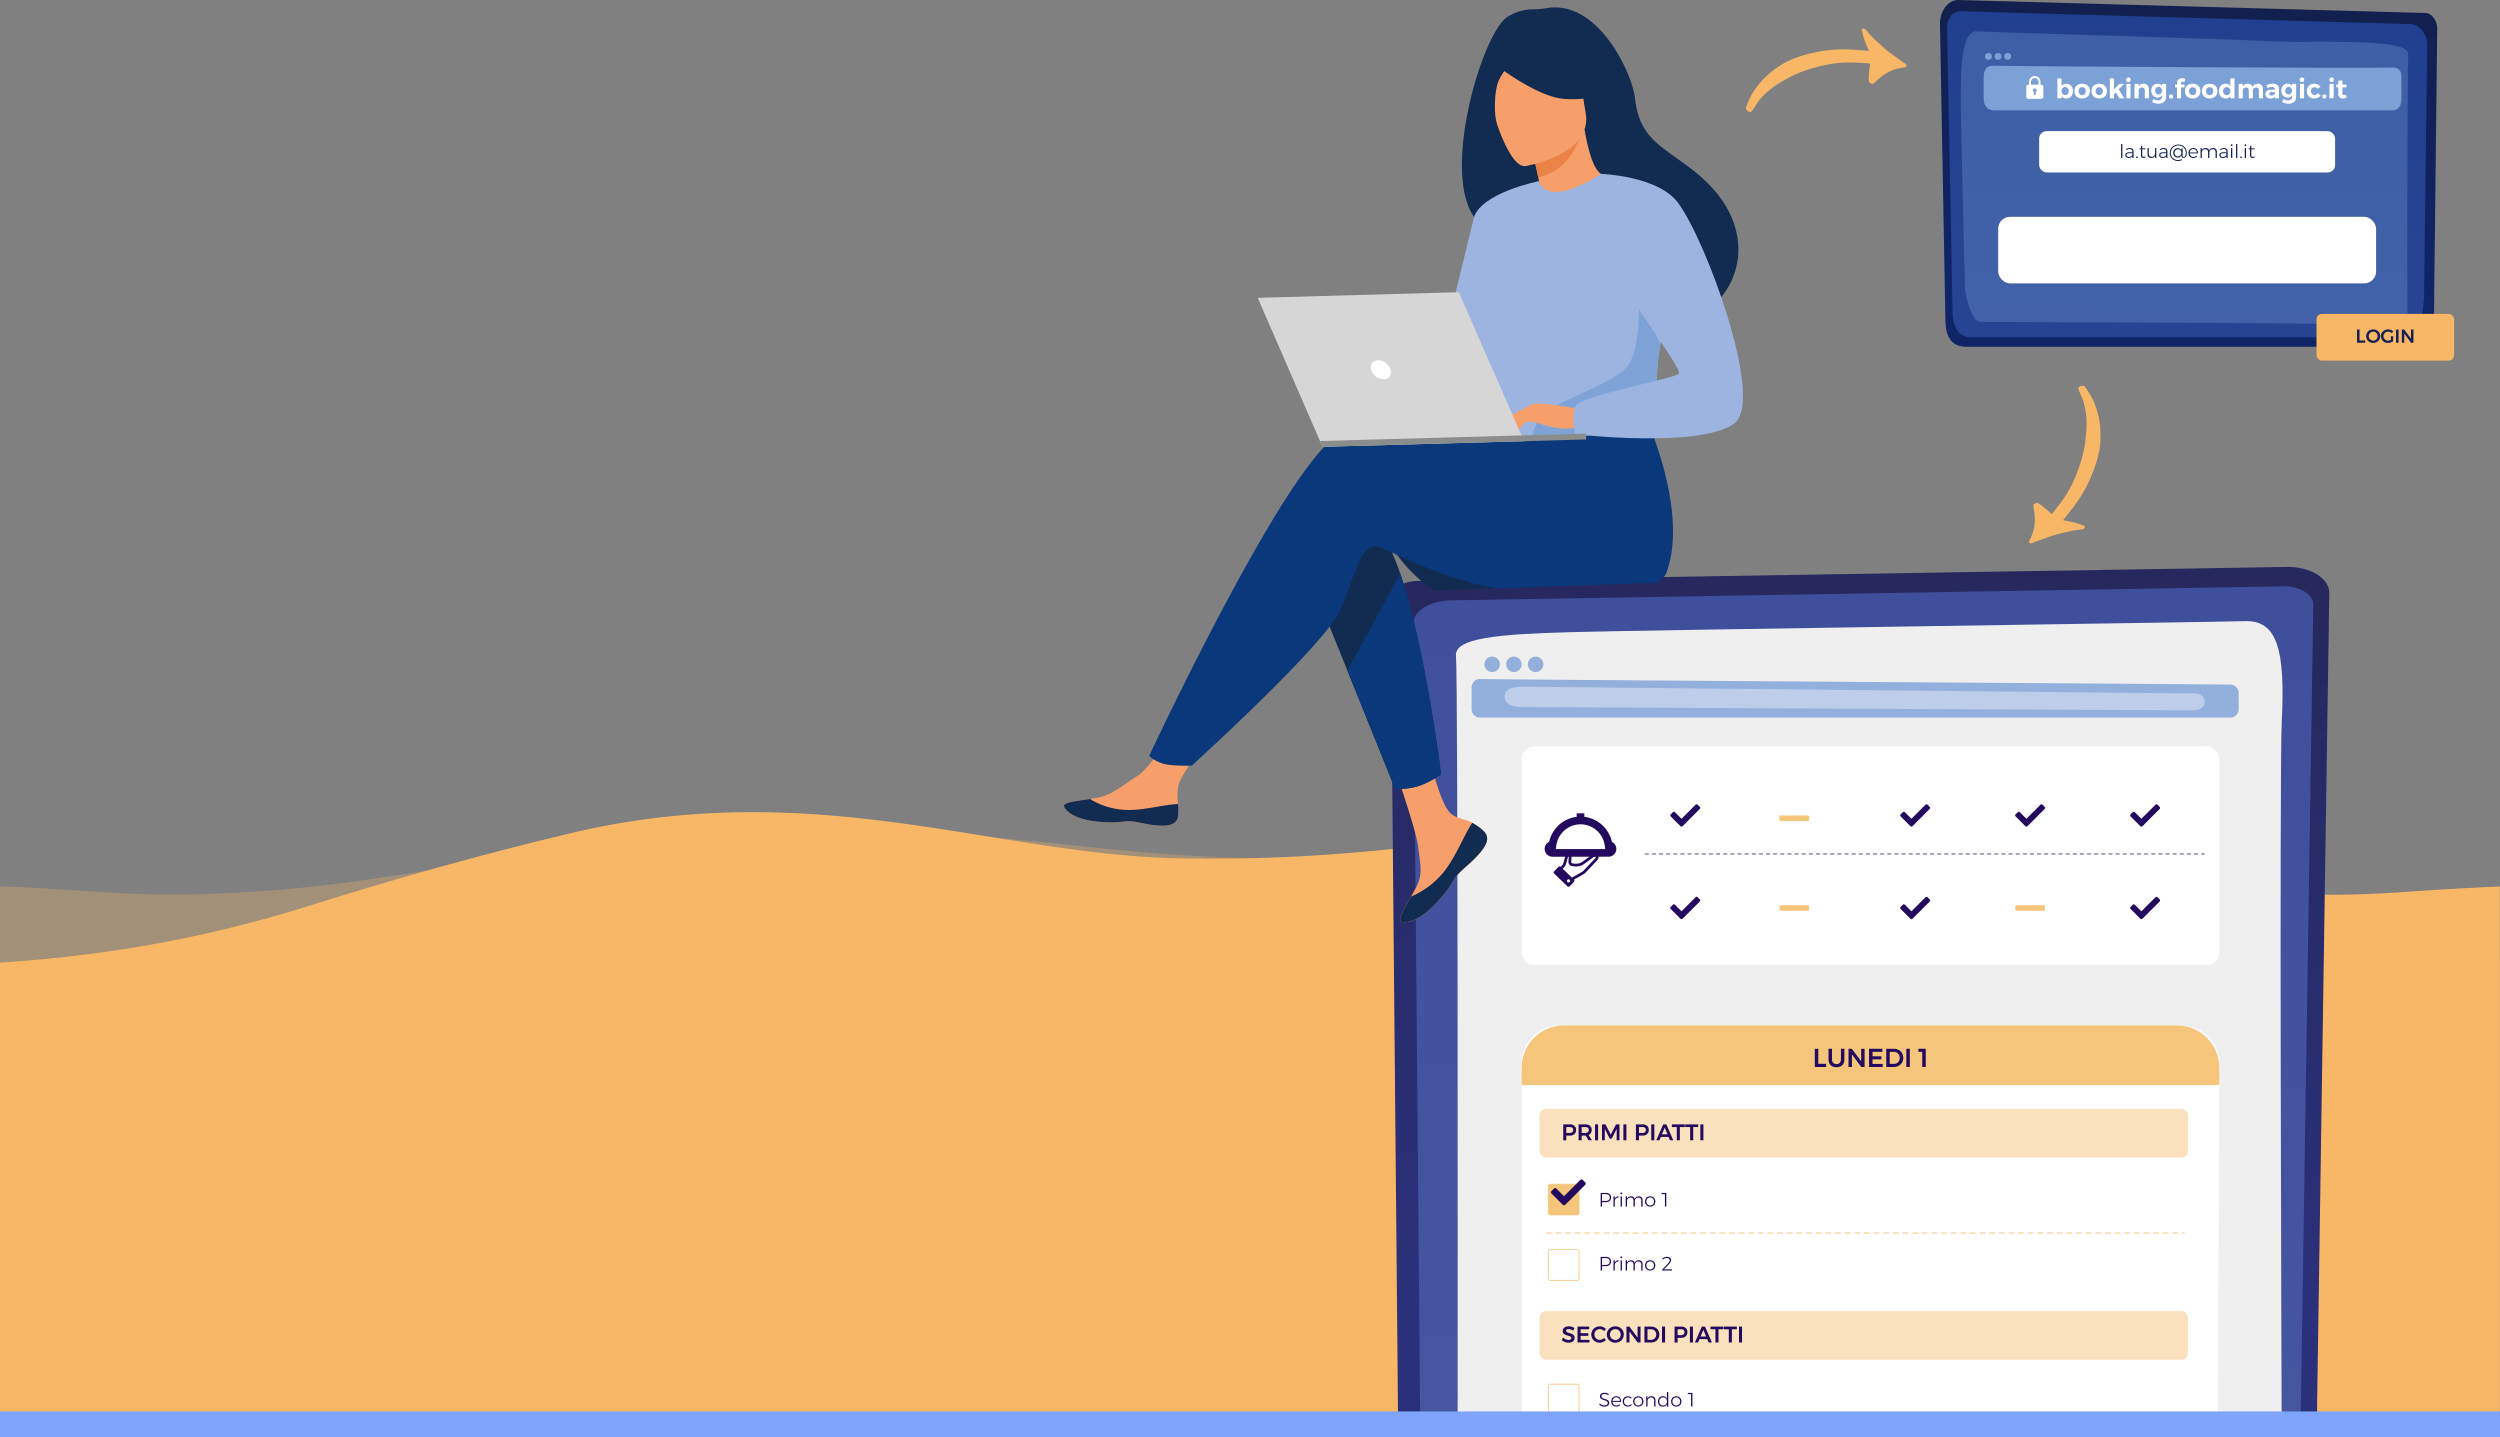 <svg xmlns="http://www.w3.org/2000/svg" xmlns:xlink="http://www.w3.org/1999/xlink" width="2599" height="1494.34" viewBox="0 0 2599 1494.34">
  <rect x="0" y="0" width="2599" height="1494.34" fill="#808080" stroke="none"/>
  <defs>
    <linearGradient id="linear-gradient" x1="3.984" y1="-0.266" x2="3.941" y2="0.961" gradientUnits="objectBoundingBox">
      <stop offset="0" stop-color="#232450"/>
      <stop offset="1" stop-color="#2b307a"/>
    </linearGradient>
    <linearGradient id="linear-gradient-2" x1="4.117" y1="0.137" x2="4.08" y2="1.282" gradientUnits="objectBoundingBox">
      <stop offset="0" stop-color="#3f4f9c"/>
      <stop offset="1" stop-color="#4756a1"/>
    </linearGradient>
    <linearGradient id="linear-gradient-3" x1="10.713" y1="-0.279" x2="10.692" y2="0.968" gradientUnits="objectBoundingBox">
      <stop offset="0" stop-color="#141c40"/>
      <stop offset="1" stop-color="#0f2568"/>
    </linearGradient>
    <linearGradient id="linear-gradient-4" x1="11.075" y1="0.13" x2="11.058" y2="1.293" gradientUnits="objectBoundingBox">
      <stop offset="0" stop-color="#203f8e"/>
      <stop offset="1" stop-color="#284593"/>
    </linearGradient>
  </defs>
  <g id="Raggruppa_4055" data-name="Raggruppa 4055" transform="translate(-6757 1686.006)">
    <g id="Raggruppa_4052" data-name="Raggruppa 4052" transform="translate(6757 -841.683)">
      <path id="Tracciato_4190" data-name="Tracciato 4190" d="M2598.849,155.841c-82.989-5.592-174.89-17.081-284.131-47.781q-20.16-5.666-41.134-12.234c-93.494-29.321-182.534-53.749-267.514-73.9-1.05-.252-2.1-.5-3.151-.743-252.664-58.88-439.589,23.346-630.67,26.631-330.073,5.674-337.785-73.966-948.2,15.968a.4.4,0,0,0-.073.009q-18.417,2.717-37.582,5.636c-44.8,6.768-90.628,11.459-136.954,14.043q-13.614.781-27.2,1.279a1122.27,1122.27,0,0,1-121.028-1.919Q48.228,79.031,0,77.018V624.482l2598.849-1.063Z" transform="translate(0 0.002)" fill="#f8b766" opacity="0.29"/>
      <path id="Tracciato_4263" data-name="Tracciato 4263" d="M0,156.412c82.989-5.612,174.892-17.143,284.131-47.962q20.16-5.685,41.132-12.278C418.758,66.744,507.8,42.226,592.778,22c1.05-.253,2.1-.5,3.151-.746C848.595-37.836,1035.52,44.686,1226.6,47.984c330.067,5.7,337.783-74.243,948.2,16.026a.4.4,0,0,1,.073.009q18.417,2.726,37.582,5.657c44.8,6.785,90.628,11.505,136.954,14.093q13.613.784,27.2,1.285a1118.154,1118.154,0,0,0,121.027-1.926q52.982-3.809,101.21-5.828V626.767L0,625.7Z" transform="translate(0 0.001)" fill="#f8b766"/>
    </g>
    <g id="Raggruppa_4053" data-name="Raggruppa 4053" transform="translate(8202.609 -1096.638)">
      <path id="Tracciato_2911" data-name="Tracciato 2911" d="M1381.424,297.9v10.758l-955.6-.406s.012-4.509.012-10.356L418.165-542c0-5.853,11.032-17.282,31.25-16.424l900.6-14.568c11.761-.19,23.13,2.639,31.458,7.829s12.883,12.284,12.606,19.627Z" transform="translate(-418.165 573.004)" fill="url(#linear-gradient)"/>
      <path id="Tracciato_2912" data-name="Tracciato 2912" d="M1352.873,298.663h-15.941l-899.636-.3s.135-4.666-7.1-822.22c.853-18.153,26.215-24.678,41.59-24.292l863.137-14.532a41.2,41.2,0,0,1,22.1,5.52c5.851,3.663,9.069,8.675,8.863,13.859Z" transform="translate(-406.623 582.887)" fill="url(#linear-gradient-2)"/>
      <path id="Tracciato_2913" data-name="Tracciato 2913" d="M452.927-507.872c-2.281-19.11,45.045-22.694,117.709-24.845s685.729-10.665,701.515-11.469c35.482-1.81,42.826,31.538,39.276,103.943-2.667,54.4-.135,721.633-.135,721.633l-856.659-.663S455.207-488.763,452.927-507.872Z" transform="translate(-384.898 600.576)" fill="#efeff0"/>
      <path id="Tracciato_2914" data-name="Tracciato 2914" d="M1250-507.694c-48.835-.719-730.35-4.949-779.925-5.82a8.751,8.751,0,0,0-6.286,2.508,8.751,8.751,0,0,0-2.617,6.241v22.617a8.752,8.752,0,0,0,8.752,8.752h779.94a8.752,8.752,0,0,0,8.752-8.752v-16.8a8.748,8.748,0,0,0-8.618-8.748Z" transform="translate(-376.915 630.063)" fill="#93afdb"/>
      <path id="Tracciato_2915" data-name="Tracciato 2915" d="M1206.558-493.587c0,4.923-4.685,8.8-11.886,8.8l-696.085-3.416c-10.2,0-19.9-1.838-19.9-10.9s10.54-10.359,20.4-10.359l697.222,7.072C1203.241-502.388,1206.558-498.328,1206.558-493.587Z" transform="translate(-360.11 633.949)" fill="#bdcdea"/>
      <circle id="Ellisse_32" data-name="Ellisse 32" cx="8.06" cy="8.06" r="8.06" transform="translate(97.577 93.194)" fill="#93afdb"/>
      <circle id="Ellisse_33" data-name="Ellisse 33" cx="8.06" cy="8.06" r="8.06" transform="translate(120.175 93.194)" fill="#93afdb"/>
      <circle id="Ellisse_34" data-name="Ellisse 34" cx="8.06" cy="8.06" r="8.06" transform="translate(142.773 93.194)" fill="#93afdb"/>
      <path id="Tracciato_5589" data-name="Tracciato 5589" d="M39.681,0H685.553a39.681,39.681,0,0,1,39.681,39.681l-1.5,365.226H0V39.681A39.681,39.681,0,0,1,39.681,0Z" transform="translate(136.297 476.642)" fill="#fff"/>
      <path id="Tracciato_2916" data-name="Tracciato 2916" d="M487.733-267.6v-18.185a43.932,43.932,0,0,1,43.934-43.933h637.365a43.932,43.932,0,0,1,43.933,43.934V-267.6Z" transform="translate(-351.436 806.361)" fill="#f6c57c"/>
      <rect id="Rettangolo_604" data-name="Rettangolo 604" width="725.233" height="227.33" rx="13.007" transform="translate(136.297 186.622)" fill="#fff"/>
      <path id="Icon_awesome-check" data-name="Icon awesome-check" d="M577.168-424.31l-10.1-10.1a1.551,1.551,0,0,1-.456-1.1,1.551,1.551,0,0,1,.456-1.1h0l2.2-2.2a1.554,1.554,0,0,1,2.2,0h0l6.806,6.808,14.577-14.581a1.554,1.554,0,0,1,2.2,0h0l2.2,2.2a1.554,1.554,0,0,1,0,2.2h0l-17.867,17.867a1.554,1.554,0,0,1-2.2,0Z" transform="translate(-275.777 693.823)" fill="#230a5e"/>
      <path id="Icon_awesome-check-2" data-name="Icon awesome-check" d="M699.175-424.31l-10.1-10.1a1.555,1.555,0,0,1,0-2.2h0l2.2-2.2a1.554,1.554,0,0,1,2.2,0h0l6.8,6.808,14.579-14.583a1.551,1.551,0,0,1,1.1-.456,1.551,1.551,0,0,1,1.1.456h0l2.2,2.2a1.555,1.555,0,0,1,0,2.2h0L701.378-424.32a1.554,1.554,0,0,1-2.2,0Z" transform="translate(-158.748 693.822)" fill="#230a5e"/>
      <path id="Icon_awesome-check-3" data-name="Icon awesome-check" d="M760.178-424.31l-10.1-10.1a1.551,1.551,0,0,1-.456-1.1,1.551,1.551,0,0,1,.456-1.1h0l2.2-2.2a1.554,1.554,0,0,1,2.2,0h0l6.8,6.808,14.575-14.583a1.554,1.554,0,0,1,2.2,0h0l2.2,2.2a1.555,1.555,0,0,1,0,2.2h0L762.373-424.32a1.552,1.552,0,0,1-1.1.456,1.551,1.551,0,0,1-1.1-.456Z" transform="translate(-100.234 693.822)" fill="#230a5e"/>
      <path id="Icon_awesome-check-4" data-name="Icon awesome-check" d="M821.182-424.31l-10.1-10.1a1.551,1.551,0,0,1-.456-1.1,1.551,1.551,0,0,1,.456-1.1h0l2.2-2.2a1.554,1.554,0,0,1,2.2,0h0l6.806,6.808,14.577-14.581a1.554,1.554,0,0,1,2.2,0h0l2.2,2.2a1.554,1.554,0,0,1,0,2.2h0l-17.867,17.867a1.554,1.554,0,0,1-2.2,0Z" transform="translate(-41.72 693.823)" fill="#230a5e"/>
      <line id="Linea_3" data-name="Linea 3" x2="581.62" transform="translate(264.511 298.396)" fill="none" stroke="#230a5e" stroke-linecap="round" stroke-linejoin="round" stroke-width="0.742" stroke-dasharray="3.708"/>
      <line id="Linea_4" data-name="Linea 4" x2="663.16" transform="translate(161.945 692.501)" fill="none" stroke="#f6c57c" stroke-linecap="round" stroke-linejoin="round" stroke-width="1.002" stroke-dasharray="5.011"/>
      <path id="Icon_awesome-check-5" data-name="Icon awesome-check" d="M577.168-375.2l-10.1-10.1a1.554,1.554,0,0,1,0-2.2h0l2.2-2.206a1.557,1.557,0,0,1,2.2,0h0l6.806,6.81,14.577-14.586a1.554,1.554,0,0,1,2.2,0h0l2.2,2.2a1.554,1.554,0,0,1,0,2.2h0l-17.867,17.867a1.555,1.555,0,0,1-2.2,0Z" transform="translate(-275.777 740.928)" fill="#230a5e"/>
      <path id="Icon_awesome-check-6" data-name="Icon awesome-check" d="M699.175-375.2l-10.1-10.1a1.558,1.558,0,0,1,0-2.2h0l2.2-2.206a1.558,1.558,0,0,1,2.2,0h0l6.8,6.81,14.579-14.586a1.551,1.551,0,0,1,1.1-.456,1.551,1.551,0,0,1,1.1.456h0l2.2,2.2a1.555,1.555,0,0,1,0,2.2h0l-17.867,17.867a1.555,1.555,0,0,1-2.2,0Z" transform="translate(-158.748 740.928)" fill="#230a5e"/>
      <path id="Icon_awesome-check-7" data-name="Icon awesome-check" d="M821.182-375.2l-10.1-10.1a1.554,1.554,0,0,1,0-2.2h0l2.2-2.206a1.558,1.558,0,0,1,2.2,0h0l6.806,6.81,14.577-14.587a1.554,1.554,0,0,1,2.2,0h0l2.2,2.2a1.554,1.554,0,0,1,0,2.2h0l-17.867,17.867a1.555,1.555,0,0,1-2.2,0Z" transform="translate(-41.72 740.928)" fill="#230a5e"/>
      <g id="Raggruppa_827" data-name="Raggruppa 827" transform="translate(160.237 256.144)">
        <path id="Tracciato_2917" data-name="Tracciato 2917" d="M548.568-420.586a3.89,3.89,0,0,0-3.136.42l-11.258,8.178a12.149,12.149,0,0,1-7.958,1.6l-1.976-.271a1.506,1.506,0,0,1-1.287-1.58l.329-5.313a3.207,3.207,0,0,0-2.03-3.2h-.012a3.22,3.22,0,0,0-4.164,1.834l-2.382,8.228a5.151,5.151,0,0,1-.721,1.515l-1.9,2.143h0a1.709,1.709,0,0,0-2.413.043l-4.438,4.571a1.706,1.706,0,0,0,.043,2.412l13.658,13.177a1.708,1.708,0,0,0,2.413-.043l4.423-4.585a1.7,1.7,0,0,0,.054-2.3l9.628-5.464a15.071,15.071,0,0,0,2.572-1.984l12.089-12.841a3.87,3.87,0,0,0,1.069-1.731A3.878,3.878,0,0,0,548.568-420.586ZM520-390.792a1.642,1.642,0,0,1-1.1-.619,1.641,1.641,0,0,1-.336-1.212,1.647,1.647,0,0,1,1.834-1.432,1.645,1.645,0,0,1,1.431,1.834A1.645,1.645,0,0,1,520-390.792Zm28.134-25.347-12.152,12.9a12.146,12.146,0,0,1-1.991,1.534l-10.317,5.854-9.514-9.181,2.03-2.3.091-.115a8.027,8.027,0,0,0,1.191-2.453l2.316-8.019a.33.33,0,0,1,.406-.15.325.325,0,0,1,.2.325l-.329,5.313a4.406,4.406,0,0,0,3.771,4.62l1.978.271a15.365,15.365,0,0,0,9.9-2.014l11.273-8.185a1,1,0,0,1,.761-.087.975.975,0,0,1,.586.474.974.974,0,0,1,.078.75A.99.99,0,0,1,548.133-416.139Z" transform="translate(-495.351 462.687)" fill="#230a5e"/>
        <path id="Tracciato_2918" data-name="Tracciato 2918" d="M504.65-412.83l-.049.219-.2.1a8.237,8.237,0,0,0-4.449,7.255,8.147,8.147,0,0,0,8.136,8.14h46.563l12.826-.08a8.166,8.166,0,0,0,6.986-8.061,8.235,8.235,0,0,0-4.449-7.255l-.2-.1-.049-.219a33.746,33.746,0,0,0-10.509-17.659,33.758,33.758,0,0,0-17.637-8.027l-.417-.057v-3.691h-7.986v3.691l-.42.057a33.759,33.759,0,0,0-17.634,8.027A33.73,33.73,0,0,0,504.65-412.83Zm32.56-17.978a25.478,25.478,0,0,1,25.164,21.955l.509,3.749H511.534l.509-3.749A25.48,25.48,0,0,1,537.21-430.808Z" transform="translate(-499.952 442.263)" fill="#230a5e"/>
      </g>
      <rect id="Rettangolo_605" data-name="Rettangolo 605" width="30.834" height="5.759" rx="0.852" transform="translate(404.306 258.372)" fill="#f6c57c"/>
      <rect id="Rettangolo_606" data-name="Rettangolo 606" width="30.834" height="5.759" rx="0.852" transform="translate(404.306 351.71)" fill="#f6c57c"/>
      <rect id="Rettangolo_607" data-name="Rettangolo 607" width="674.116" height="50.636" rx="6.782" transform="translate(154.894 563.443)" fill="#f6c57c" opacity="0.5"/>
      <rect id="Rettangolo_608" data-name="Rettangolo 608" width="674.116" height="50.636" rx="6.782" transform="translate(154.894 773.651)" fill="#f6c57c" opacity="0.5"/>
      <rect id="Rettangolo_609" data-name="Rettangolo 609" width="30.834" height="5.759" rx="0.852" transform="translate(649.513 351.71)" fill="#f6c57c"/>
      <rect id="Rettangolo_610" data-name="Rettangolo 610" width="31.939" height="31.939" rx="1.77" transform="translate(164.002 641.739)" fill="#f6c57c" stroke="#f6c57c" stroke-linecap="round" stroke-linejoin="round" stroke-width="0.868"/>
      <rect id="Rettangolo_611" data-name="Rettangolo 611" width="31.939" height="31.939" rx="1.77" transform="translate(164.002 709.772)" fill="none" stroke="#f6c57c" stroke-linecap="round" stroke-linejoin="round" stroke-width="0.868"/>
      <rect id="Rettangolo_612" data-name="Rettangolo 612" width="31.939" height="31.939" rx="1.77" transform="translate(164.002 849.61)" fill="none" stroke="#f6c57c" stroke-linecap="round" stroke-linejoin="round" stroke-width="0.868"/>
      <path id="Icon_awesome-check-8" data-name="Icon awesome-check" d="M515.557-221.615l-11.726-11.727a1.8,1.8,0,0,1,0-2.551h0l2.552-2.561a1.8,1.8,0,0,1,2.553,0h0l7.9,7.9,16.92-16.92a1.8,1.8,0,0,1,2.551,0h0l2.552,2.554a1.806,1.806,0,0,1,0,2.553h0L518.11-221.615a1.8,1.8,0,0,1-2.552,0Z" transform="translate(-336.502 884.744)" fill="#230a5e"/>
      <g id="Raggruppa_828" data-name="Raggruppa 828" transform="translate(179.534 579.519)">
        <path id="Tracciato_2919" data-name="Tracciato 2919" d="M521.427-275.707a5.279,5.279,0,0,1,1.714,4.211,5.677,5.677,0,0,1-1.714,4.409,6.891,6.891,0,0,1-4.835,1.573h-3.617v4.873H509.8V-277.2h6.784A7.136,7.136,0,0,1,521.427-275.707Zm-2.246,6.62a2.811,2.811,0,0,0,.958-2.316,2.719,2.719,0,0,0-.958-2.271,4.368,4.368,0,0,0-2.754-.757h-3.452v6.122h3.452a4.273,4.273,0,0,0,2.754-.781Z" transform="translate(-509.8 277.212)" fill="#230a5e"/>
        <path id="Tracciato_2920" data-name="Tracciato 2920" d="M528.305-260.647l-2.863-4.9a4.741,4.741,0,0,1-.59.026h-3.736v4.873h-3.169V-277.2h6.9a7.445,7.445,0,0,1,4.966,1.489,5.228,5.228,0,0,1,1.747,4.211,6.228,6.228,0,0,1-.836,3.309,5.16,5.16,0,0,1-2.449,2.057l3.64,5.486Zm-7.189-7.663h3.736a4.222,4.222,0,0,0,2.742-.78,2.826,2.826,0,0,0,.947-2.316,2.733,2.733,0,0,0-.947-2.271,4.315,4.315,0,0,0-2.742-.757h-3.736Z" transform="translate(-501.985 277.211)" fill="#230a5e"/>
        <path id="Tracciato_2921" data-name="Tracciato 2921" d="M526.677-277.2h3.169v16.551h-3.169Z" transform="translate(-493.615 277.215)" fill="#230a5e"/>
        <path id="Tracciato_2922" data-name="Tracciato 2922" d="M530.37-277.2h3.617l5.486,10.662,5.439-10.662h3.617v16.551h-2.907v-11.871l-5.154,10.168h-2.03l-5.179-10.168v11.871H530.37Z" transform="translate(-490.073 277.215)" fill="#230a5e"/>
        <path id="Tracciato_2923" data-name="Tracciato 2923" d="M541.714-277.2h3.169v16.551h-3.169Z" transform="translate(-479.191 277.215)" fill="#230a5e"/>
        <path id="Tracciato_2924" data-name="Tracciato 2924" d="M559.986-275.707A5.279,5.279,0,0,1,561.7-271.5a5.677,5.677,0,0,1-1.714,4.408,6.894,6.894,0,0,1-4.835,1.573h-3.624v4.873h-3.169V-277.2h6.785a7.14,7.14,0,0,1,4.842,1.489Zm-2.246,6.62a2.817,2.817,0,0,0,.958-2.316,2.724,2.724,0,0,0-.958-2.271,4.366,4.366,0,0,0-2.755-.757h-3.458v6.122h3.452a4.272,4.272,0,0,0,2.761-.781Z" transform="translate(-472.814 277.212)" fill="#230a5e"/>
        <path id="Tracciato_2925" data-name="Tracciato 2925" d="M556.51-277.2h3.169v16.551H556.51Z" transform="translate(-464.999 277.215)" fill="#230a5e"/>
        <path id="Tracciato_2926" data-name="Tracciato 2926" d="M573.459-260.651l-1.467-3.5h-8.086l-1.467,3.5h-3.285l7.259-16.551H569.7l7.163,16.551Zm-8.419-6.218h5.82l-2.884-6.951Z" transform="translate(-462.464 277.215)" fill="#230a5e"/>
        <path id="Tracciato_2927" data-name="Tracciato 2927" d="M567.42-277.2h13.5v2.814h-5.154v13.737h-3.192v-13.737H567.42Z" transform="translate(-454.534 277.215)" fill="#230a5e"/>
        <path id="Tracciato_2928" data-name="Tracciato 2928" d="M574.517-277.2h13.5v2.814h-5.157v13.737h-3.192v-13.737h-5.153Z" transform="translate(-447.727 277.215)" fill="#230a5e"/>
        <path id="Tracciato_2929" data-name="Tracciato 2929" d="M582.554-277.2h3.176v16.551h-3.17Z" transform="translate(-440.018 277.215)" fill="#230a5e"/>
      </g>
      <g id="Raggruppa_829" data-name="Raggruppa 829" transform="translate(441.061 500.929)">
        <path id="Tracciato_2930" data-name="Tracciato 2930" d="M643.288-317.318h3.621v15.646h8.161v3.27H643.293Z" transform="translate(-643.288 317.326)" fill="#230a5e"/>
        <path id="Tracciato_2931" data-name="Tracciato 2931" d="M655.463-302.673a4.593,4.593,0,0,0,3.405,1.27,4.457,4.457,0,0,0,3.364-1.27,4.838,4.838,0,0,0,1.229-3.519v-11.132h3.622v11.132a8.773,8.773,0,0,1-1,4.283,6.757,6.757,0,0,1-2.851,2.8,9.256,9.256,0,0,1-4.364.973,9.488,9.488,0,0,1-4.419-.973,6.747,6.747,0,0,1-2.878-2.8,8.771,8.771,0,0,1-1-4.283v-11.132h3.621v11.132a4.737,4.737,0,0,0,1.271,3.519Z" transform="translate(-636.304 317.324)" fill="#230a5e"/>
        <path id="Tracciato_2932" data-name="Tracciato 2932" d="M674.362-317.318h3.519V-298.4h-3.43l-9.729-13.025V-298.4h-3.54v-18.916h3.433l9.755,13.052Z" transform="translate(-626.127 317.326)" fill="#230a5e"/>
        <path id="Tracciato_2933" data-name="Tracciato 2933" d="M672.072-317.318h13.863v3.162H675.693v4.675h9.188v3.161h-9.188v4.756H686.26v3.162H672.072Z" transform="translate(-615.678 317.326)" fill="#230a5e"/>
        <path id="Tracciato_2934" data-name="Tracciato 2934" d="M694.132-316.116a8.867,8.867,0,0,1,3.519,3.366,9.475,9.475,0,0,1,1.27,4.892,9.34,9.34,0,0,1-1.283,4.873,9,9,0,0,1-3.554,3.364,10.753,10.753,0,0,1-5.161,1.218h-7.729V-317.32h7.86a10.586,10.586,0,0,1,5.079,1.2Zm-1.879,13.728a5.647,5.647,0,0,0,2.175-2.216,6.559,6.559,0,0,0,.784-3.228,6.559,6.559,0,0,0-.812-3.257,5.761,5.761,0,0,0-2.229-2.243,6.376,6.376,0,0,0-3.176-.8h-4.189v12.537h4.325a6.146,6.146,0,0,0,3.123-.8Z" transform="translate(-606.932 317.325)" fill="#230a5e"/>
        <path id="Tracciato_2935" data-name="Tracciato 2935" d="M691.851-317.318h3.621V-298.4h-3.621Z" transform="translate(-596.706 317.326)" fill="#230a5e"/>
        <path id="Tracciato_2936" data-name="Tracciato 2936" d="M698.278-317.318h7.594V-298.4h-3.621v-15.727h-3.973Z" transform="translate(-590.542 317.326)" fill="#230a5e"/>
      </g>
      <g id="Raggruppa_830" data-name="Raggruppa 830" transform="translate(218.456 650.362)">
        <path id="Tracciato_2937" data-name="Tracciato 2937" d="M538.971-239.584a4.322,4.322,0,0,1,1.438,3.477,4.574,4.574,0,0,1-1.438,3.607,5.939,5.939,0,0,1-4.073,1.275h-3.833v4.58h-1.4v-14.165H534.9A6.1,6.1,0,0,1,538.971-239.584Zm-1,6.182a3.274,3.274,0,0,0,1.1-2.665,3.152,3.152,0,0,0-1.094-2.593,4.873,4.873,0,0,0-3.143-.892h-3.771v7.072h3.77a4.756,4.756,0,0,0,3.134-.923Z" transform="translate(-529.667 241.273)" fill="#230a5e"/>
        <path id="Tracciato_2938" data-name="Tracciato 2938" d="M539.32-238.365a4.37,4.37,0,0,1,2.363-.658v1.278a3.631,3.631,0,0,0-2.707.984,4.131,4.131,0,0,0-1.164,2.723v5.676h-1.354v-10.621h1.354v2.473a4.068,4.068,0,0,1,1.508-1.854Z" transform="translate(-523.156 242.992)" fill="#230a5e"/>
        <path id="Tracciato_2939" data-name="Tracciato 2939" d="M541.721-240.777a.947.947,0,0,1,.263.677.948.948,0,0,1-.271.688.878.878,0,0,1-.658.284.907.907,0,0,1-.677-.284.961.961,0,0,1-.271-.688.932.932,0,0,1,.271-.677.927.927,0,0,1,.677-.271.893.893,0,0,1,.666.271Zm-1.354,3.739h1.354v10.621h-1.354Z" transform="translate(-519.656 241.048)" fill="#230a5e"/>
        <path id="Tracciato_2940" data-name="Tracciato 2940" d="M559.446-237.928a4.207,4.207,0,0,1,1.054,3.04v6.526h-1.378v-6.2a3.248,3.248,0,0,0-.82-2.363,3.013,3.013,0,0,0-2.26-.841,3.422,3.422,0,0,0-2.665,1.175,4.487,4.487,0,0,0-.962,3v5.229h-1.379v-6.2a3.234,3.234,0,0,0-.82-2.363,3.006,3.006,0,0,0-2.259-.841,3.454,3.454,0,0,0-2.675,1.175,4.452,4.452,0,0,0-.972,3v5.229h-1.354v-10.621h1.354v2.495a3.856,3.856,0,0,1,1.569-1.884,4.979,4.979,0,0,1,2.543-.648,4.1,4.1,0,0,1,2.523.748,3.565,3.565,0,0,1,1.328,2.108,3.994,3.994,0,0,1,1.571-2.125,4.9,4.9,0,0,1,2.667-.728A3.893,3.893,0,0,1,559.446-237.928Z" transform="translate(-516.926 242.99)" fill="#230a5e"/>
        <path id="Tracciato_2941" data-name="Tracciato 2941" d="M561.307-238.345a4.92,4.92,0,0,1,1.906,1.895,5.512,5.512,0,0,1,.688,2.757,5.606,5.606,0,0,1-.688,2.788,4.88,4.88,0,0,1-1.906,1.9,5.558,5.558,0,0,1-2.754.677A5.55,5.55,0,0,1,555.8-229a4.882,4.882,0,0,1-1.906-1.9,5.608,5.608,0,0,1-.688-2.788,5.512,5.512,0,0,1,.688-2.757,4.923,4.923,0,0,1,1.906-1.895,5.571,5.571,0,0,1,2.756-.677A5.578,5.578,0,0,1,561.307-238.345Zm-4.824,1.025a3.654,3.654,0,0,0-1.418,1.479,4.531,4.531,0,0,0-.5,2.166,4.577,4.577,0,0,0,.5,2.189,3.654,3.654,0,0,0,1.418,1.479,4.047,4.047,0,0,0,2.068.527,4.033,4.033,0,0,0,2.066-.527,3.636,3.636,0,0,0,1.419-1.479,4.579,4.579,0,0,0,.508-2.189,4.534,4.534,0,0,0-.508-2.166,3.635,3.635,0,0,0-1.418-1.48,4.061,4.061,0,0,0-2.066-.527,4.061,4.061,0,0,0-2.068.527Z" transform="translate(-507.094 242.992)" fill="#230a5e"/>
        <path id="Tracciato_2942" data-name="Tracciato 2942" d="M562.025-240.823h4.821v14.187h-1.4v-12.937h-3.423Z" transform="translate(-498.631 241.266)" fill="#230a5e"/>
      </g>
      <g id="Raggruppa_831" data-name="Raggruppa 831" transform="translate(218.456 716.841)">
        <path id="Tracciato_2943" data-name="Tracciato 2943" d="M538.971-205.652a4.331,4.331,0,0,1,1.438,3.477,4.574,4.574,0,0,1-1.438,3.607,5.938,5.938,0,0,1-4.073,1.275h-3.833v4.58h-1.4v-14.165H534.9a6.1,6.1,0,0,1,4.076,1.225Zm-1,6.182a3.274,3.274,0,0,0,1.1-2.665,3.155,3.155,0,0,0-1.094-2.593,4.872,4.872,0,0,0-3.143-.892h-3.771v7.072h3.77a4.755,4.755,0,0,0,3.134-.923Z" transform="translate(-529.667 207.341)" fill="#230a5e"/>
        <path id="Tracciato_2944" data-name="Tracciato 2944" d="M539.32-204.428a4.37,4.37,0,0,1,2.363-.658v1.278a3.631,3.631,0,0,0-2.707.984,4.139,4.139,0,0,0-1.164,2.723v5.676h-1.354v-10.619h1.354v2.473a4.073,4.073,0,0,1,1.508-1.857Z" transform="translate(-523.156 209.062)" fill="#230a5e"/>
        <path id="Tracciato_2945" data-name="Tracciato 2945" d="M541.721-206.845a.947.947,0,0,1,.263.677.947.947,0,0,1-.271.688.879.879,0,0,1-.658.284.907.907,0,0,1-.677-.284.961.961,0,0,1-.271-.688.935.935,0,0,1,.271-.677.927.927,0,0,1,.677-.271A.893.893,0,0,1,541.721-206.845Zm-1.354,3.74h1.354v10.619h-1.354Z" transform="translate(-519.656 207.116)" fill="#230a5e"/>
        <path id="Tracciato_2946" data-name="Tracciato 2946" d="M559.446-203.993a4.2,4.2,0,0,1,1.054,3.039v6.526h-1.378v-6.2A3.249,3.249,0,0,0,558.3-203a3.013,3.013,0,0,0-2.26-.841,3.422,3.422,0,0,0-2.665,1.175,4.493,4.493,0,0,0-.962,3v5.228h-1.379v-6.2a3.237,3.237,0,0,0-.82-2.363,3.006,3.006,0,0,0-2.259-.841,3.454,3.454,0,0,0-2.675,1.175,4.456,4.456,0,0,0-.972,3v5.227h-1.354v-10.619h1.354v2.492a3.855,3.855,0,0,1,1.569-1.884,4.978,4.978,0,0,1,2.543-.648,4.1,4.1,0,0,1,2.523.75,3.559,3.559,0,0,1,1.328,2.106,3.982,3.982,0,0,1,1.569-2.125,4.873,4.873,0,0,1,2.666-.731,3.886,3.886,0,0,1,2.939,1.1Z" transform="translate(-516.926 209.057)" fill="#230a5e"/>
        <path id="Tracciato_2947" data-name="Tracciato 2947" d="M561.307-204.413a4.913,4.913,0,0,1,1.906,1.9,5.5,5.5,0,0,1,.688,2.754,5.6,5.6,0,0,1-.688,2.788,4.854,4.854,0,0,1-1.906,1.9,5.558,5.558,0,0,1-2.754.677,5.55,5.55,0,0,1-2.756-.677,4.858,4.858,0,0,1-1.906-1.9,5.6,5.6,0,0,1-.688-2.788,5.5,5.5,0,0,1,.688-2.755,4.914,4.914,0,0,1,1.906-1.895,5.57,5.57,0,0,1,2.756-.677A5.578,5.578,0,0,1,561.307-204.413Zm-4.824,1.025a3.671,3.671,0,0,0-1.418,1.479,4.531,4.531,0,0,0-.5,2.166,4.577,4.577,0,0,0,.5,2.189,3.664,3.664,0,0,0,1.418,1.481,4.061,4.061,0,0,0,2.068.525,4.051,4.051,0,0,0,2.065-.525,3.641,3.641,0,0,0,1.418-1.481,4.579,4.579,0,0,0,.508-2.189,4.534,4.534,0,0,0-.508-2.166,3.654,3.654,0,0,0-1.418-1.479,4.061,4.061,0,0,0-2.065-.527,4.061,4.061,0,0,0-2.068.527Z" transform="translate(-507.094 209.06)" fill="#230a5e"/>
        <path id="Tracciato_2948" data-name="Tracciato 2948" d="M572.469-193.928v1.256H562.416v-1.155l5.593-5.837a10.968,10.968,0,0,0,1.542-1.976,3.444,3.444,0,0,0,.566-1.672,2.061,2.061,0,0,0-.831-1.743,3.756,3.756,0,0,0-2.312-.629,5.287,5.287,0,0,0-2.087.456,6.649,6.649,0,0,0-1.945,1.267l-.63-1.034a7.837,7.837,0,0,1,2.3-1.419,6.731,6.731,0,0,1,2.523-.508,5.153,5.153,0,0,1,3.232.933,2.984,2.984,0,0,1,1.2,2.492,4.3,4.3,0,0,1-.7,2.14,13.779,13.779,0,0,1-1.914,2.462l-4.782,4.965Z" transform="translate(-498.355 207.302)" fill="#230a5e"/>
      </g>
      <g id="Raggruppa_832" data-name="Raggruppa 832" transform="translate(216.923 857.827)">
        <path id="Tracciato_2949" data-name="Tracciato 2949" d="M536.379-133.176a7.121,7.121,0,0,0-1.944-.294,4.217,4.217,0,0,0-2.343.578,1.787,1.787,0,0,0-.88,1.572,2.052,2.052,0,0,0,.486,1.419,3.439,3.439,0,0,0,1.2.86,18.841,18.841,0,0,0,1.945.7,16.71,16.71,0,0,1,2.323.843,4.1,4.1,0,0,1,1.5,1.207,3.285,3.285,0,0,1,.618,2.087,3.3,3.3,0,0,1-.64,2.009,4.107,4.107,0,0,1-1.792,1.354,6.96,6.96,0,0,1-2.654.474,7.4,7.4,0,0,1-2.887-.587,7.732,7.732,0,0,1-2.422-1.559l.648-1.156a7,7,0,0,0,2.208,1.459,6.383,6.383,0,0,0,2.474.527,4.455,4.455,0,0,0,2.572-.658,2.054,2.054,0,0,0,.948-1.773,2.166,2.166,0,0,0-.487-1.459,3.233,3.233,0,0,0-1.2-.872q-.711-.3-1.984-.709a19.848,19.848,0,0,1-2.312-.841,3.874,3.874,0,0,1-1.479-1.175,3.221,3.221,0,0,1-.609-2.037,3.048,3.048,0,0,1,.609-1.883,3.821,3.821,0,0,1,1.7-1.248,6.821,6.821,0,0,1,2.533-.435,8.088,8.088,0,0,1,2.32.345,8.065,8.065,0,0,1,2.057.911l-.609,1.2A7.255,7.255,0,0,0,536.379-133.176Z" transform="translate(-528.886 135.518)" fill="#230a5e"/>
        <path id="Tracciato_2950" data-name="Tracciato 2950" d="M544.284-131.349a6.055,6.055,0,0,1,1.2,4.224h-8.855a4.07,4.07,0,0,0,1.256,2.746,3.879,3.879,0,0,0,2.757,1.044,4.865,4.865,0,0,0,1.883-.364,4.361,4.361,0,0,0,1.5-1.034l.77.77a5.263,5.263,0,0,1-1.856,1.287,6.07,6.07,0,0,1-2.378.456,5.444,5.444,0,0,1-2.737-.677,4.842,4.842,0,0,1-1.875-1.895,5.585,5.585,0,0,1-.677-2.776,5.606,5.606,0,0,1,.677-2.768,4.852,4.852,0,0,1,1.875-1.9,5.361,5.361,0,0,1,2.7-.677,4.6,4.6,0,0,1,3.767,1.567Zm-.022,3.17a3.893,3.893,0,0,0-1.1-2.645,3.6,3.6,0,0,0-2.626-.984,3.8,3.8,0,0,0-2.676.994,3.976,3.976,0,0,0-1.234,2.635Z" transform="translate(-522.764 137.299)" fill="#230a5e"/>
        <path id="Tracciato_2951" data-name="Tracciato 2951" d="M546.692-131.73a4.024,4.024,0,0,0-2.048.527,3.671,3.671,0,0,0-1.419,1.47,4.5,4.5,0,0,0-.5,2.166,4.553,4.553,0,0,0,.5,2.166,3.647,3.647,0,0,0,1.419,1.479,4.005,4.005,0,0,0,2.048.529,4.846,4.846,0,0,0,1.9-.364,3.879,3.879,0,0,0,1.45-1.054l.77.812a4.73,4.73,0,0,1-1.785,1.318,5.956,5.956,0,0,1-2.39.466,5.4,5.4,0,0,1-2.715-.677,4.842,4.842,0,0,1-1.875-1.9,5.6,5.6,0,0,1-.677-2.767,5.607,5.607,0,0,1,.677-2.768,4.872,4.872,0,0,1,1.875-1.9,5.4,5.4,0,0,1,2.715-.677,6.075,6.075,0,0,1,2.259.406,5.069,5.069,0,0,1,1.76,1.137l-.77.911a4.4,4.4,0,0,0-3.188-1.271Z" transform="translate(-516.919 137.304)" fill="#230a5e"/>
        <path id="Tracciato_2952" data-name="Tracciato 2952" d="M555.011-132.244a4.93,4.93,0,0,1,1.9,1.9,5.509,5.509,0,0,1,.69,2.757,5.607,5.607,0,0,1-.69,2.788,4.889,4.889,0,0,1-1.9,1.9,5.561,5.561,0,0,1-2.757.677,5.56,5.56,0,0,1-2.756-.677,4.881,4.881,0,0,1-1.906-1.9,5.607,5.607,0,0,1-.688-2.788,5.508,5.508,0,0,1,.688-2.757,4.921,4.921,0,0,1,1.906-1.895,5.558,5.558,0,0,1,2.756-.677A5.559,5.559,0,0,1,555.011-132.244Zm-4.825,1.025a3.672,3.672,0,0,0-1.418,1.479,4.554,4.554,0,0,0-.5,2.166,4.6,4.6,0,0,0,.5,2.189,3.672,3.672,0,0,0,1.418,1.479,4.073,4.073,0,0,0,2.068.527,4.061,4.061,0,0,0,2.067-.527,3.654,3.654,0,0,0,1.418-1.479,4.6,4.6,0,0,0,.5-2.189,4.554,4.554,0,0,0-.5-2.166,3.655,3.655,0,0,0-1.418-1.479,4.061,4.061,0,0,0-2.067-.529,4.074,4.074,0,0,0-2.07.529Z" transform="translate(-511.602 137.301)" fill="#230a5e"/>
        <path id="Tracciato_2953" data-name="Tracciato 2953" d="M562.375-131.817a4.151,4.151,0,0,1,1.083,3.031v6.526h-1.379v-6.2a3.234,3.234,0,0,0-.828-2.353,3.088,3.088,0,0,0-2.312-.85,3.587,3.587,0,0,0-2.623,1.012,4.151,4.151,0,0,0-1.125,2.676v5.715h-1.354v-10.621h1.354v2.473a3.946,3.946,0,0,1,1.608-1.863,5.144,5.144,0,0,1,2.587-.648,4.008,4.008,0,0,1,2.99,1.1Z" transform="translate(-504.954 137.299)" fill="#230a5e"/>
        <path id="Tracciato_2954" data-name="Tracciato 2954" d="M570.8-135.157v15.039h-1.354v-2.436a4.466,4.466,0,0,1-1.7,1.856,4.852,4.852,0,0,1-2.553.658,5.174,5.174,0,0,1-2.675-.689,4.707,4.707,0,0,1-1.825-1.923,5.929,5.929,0,0,1-.648-2.8,5.745,5.745,0,0,1,.658-2.776,4.834,4.834,0,0,1,1.825-1.9,5.082,5.082,0,0,1,2.645-.689,4.862,4.862,0,0,1,2.562.669,4.519,4.519,0,0,1,1.712,1.865v-6.871Zm-3.3,13.4a3.8,3.8,0,0,0,1.428-1.489,4.467,4.467,0,0,0,.516-2.166,4.524,4.524,0,0,0-.516-2.179A3.884,3.884,0,0,0,567.5-129.1a3.952,3.952,0,0,0-2.068-.541,3.945,3.945,0,0,0-2.067.541,3.941,3.941,0,0,0-1.44,1.511,4.466,4.466,0,0,0-.525,2.179,4.476,4.476,0,0,0,.516,2.166,3.761,3.761,0,0,0,1.44,1.489,4.039,4.039,0,0,0,2.076.541,4,4,0,0,0,2.067-.535Z" transform="translate(-499 135.157)" fill="#230a5e"/>
        <path id="Tracciato_2955" data-name="Tracciato 2955" d="M575.159-132.244a4.93,4.93,0,0,1,1.9,1.9,5.51,5.51,0,0,1,.689,2.757,5.609,5.609,0,0,1-.689,2.788,4.889,4.889,0,0,1-1.9,1.9,5.566,5.566,0,0,1-2.756.677,5.56,5.56,0,0,1-2.756-.677,4.881,4.881,0,0,1-1.906-1.9,5.606,5.606,0,0,1-.687-2.788,5.506,5.506,0,0,1,.688-2.757,4.919,4.919,0,0,1,1.906-1.895,5.559,5.559,0,0,1,2.756-.677,5.564,5.564,0,0,1,2.756.677Zm-4.826,1.025a3.672,3.672,0,0,0-1.418,1.479,4.553,4.553,0,0,0-.5,2.166,4.6,4.6,0,0,0,.5,2.189,3.673,3.673,0,0,0,1.418,1.479,4.072,4.072,0,0,0,2.068.527,4.06,4.06,0,0,0,2.067-.527,3.655,3.655,0,0,0,1.419-1.479,4.6,4.6,0,0,0,.5-2.189,4.556,4.556,0,0,0-.5-2.166,3.655,3.655,0,0,0-1.419-1.479,4.059,4.059,0,0,0-2.067-.529,4.072,4.072,0,0,0-2.067.529Z" transform="translate(-492.275 137.301)" fill="#230a5e"/>
        <path id="Tracciato_2956" data-name="Tracciato 2956" d="M575.876-134.723H580.7v14.188h-1.4v-12.931h-3.425Z" transform="translate(-483.812 135.573)" fill="#230a5e"/>
      </g>
      <g id="Raggruppa_834" data-name="Raggruppa 834" transform="translate(178.047 789.475)">
        <path id="Tracciato_2965" data-name="Tracciato 2965" d="M518.325-166.735a7.894,7.894,0,0,0-2.355-.425,3.278,3.278,0,0,0-1.795.425,1.333,1.333,0,0,0-.665,1.183,1.557,1.557,0,0,0,.463,1.146,3.586,3.586,0,0,0,1.157.757,17.842,17.842,0,0,0,1.9.65,20.7,20.7,0,0,1,2.754.994,4.9,4.9,0,0,1,1.831,1.466,4.031,4.031,0,0,1,.758,2.553,4.368,4.368,0,0,1-.812,2.637,5.086,5.086,0,0,1-2.247,1.714,8.513,8.513,0,0,1-3.274.591,10.332,10.332,0,0,1-3.79-.721,10.728,10.728,0,0,1-3.213-1.927l1.324-2.694a9.677,9.677,0,0,0,2.814,1.821,7.479,7.479,0,0,0,2.908.662,3.7,3.7,0,0,0,2.08-.509,1.585,1.585,0,0,0,.757-1.383,1.585,1.585,0,0,0-.46-1.169,3.437,3.437,0,0,0-1.172-.744q-.708-.286-1.94-.639a23.212,23.212,0,0,1-2.742-.969,4.749,4.749,0,0,1-1.818-1.431,3.937,3.937,0,0,1-.757-2.518,4.215,4.215,0,0,1,.767-2.519,4.934,4.934,0,0,1,2.175-1.665,8.33,8.33,0,0,1,3.248-.591,11.035,11.035,0,0,1,3.18.472,10.719,10.719,0,0,1,2.8,1.278l-1.278,2.767A12,12,0,0,0,518.325-166.735Z" transform="translate(-509.041 170.045)" fill="#230a5e"/>
        <path id="Tracciato_2966" data-name="Tracciato 2966" d="M517.384-169.908h12.129v2.764h-8.962v4.09h8.039v2.768h-8.039v4.161h9.243v2.764H517.384Z" transform="translate(-501.041 170.175)" fill="#230a5e"/>
        <path id="Tracciato_2967" data-name="Tracciato 2967" d="M535.917-166.61a5.606,5.606,0,0,0-2.426-.568,5.55,5.55,0,0,0-2.813.735,5.3,5.3,0,0,0-2.009,2.02,5.627,5.627,0,0,0-.735,2.825,5.63,5.63,0,0,0,.735,2.828,5.4,5.4,0,0,0,2.009,2.03,5.492,5.492,0,0,0,2.813.744,5.9,5.9,0,0,0,2.377-.52,6.742,6.742,0,0,0,2.116-1.442l1.869,2.08a9.791,9.791,0,0,1-3.027,2.093,8.537,8.537,0,0,1-3.5.767,8.663,8.663,0,0,1-4.374-1.134,8.308,8.308,0,0,1-3.121-3.086,8.412,8.412,0,0,1-1.136-4.317,8.218,8.218,0,0,1,1.16-4.3,8.305,8.305,0,0,1,3.157-3.048,8.934,8.934,0,0,1,4.434-1.113,8.963,8.963,0,0,1,3.473.709,8.5,8.5,0,0,1,2.907,1.963l-1.844,2.317A6.237,6.237,0,0,0,535.917-166.61Z" transform="translate(-494.027 170.07)" fill="#230a5e"/>
        <path id="Tracciato_2968" data-name="Tracciato 2968" d="M546.228-168.9a8.28,8.28,0,0,1,3.182,3.048,8.233,8.233,0,0,1,1.157,4.3,8.3,8.3,0,0,1-1.157,4.316,8.444,8.444,0,0,1-3.182,3.086,9,9,0,0,1-4.48,1.134,9,9,0,0,1-4.48-1.134,8.425,8.425,0,0,1-3.18-3.086,8.283,8.283,0,0,1-1.16-4.317,8.219,8.219,0,0,1,1.16-4.3,8.258,8.258,0,0,1,3.18-3.048,9.134,9.134,0,0,1,4.48-1.113,9.128,9.128,0,0,1,4.48,1.113Zm-7.247,2.47a5.537,5.537,0,0,0-2.057,2.03,5.5,5.5,0,0,0-.757,2.843,5.532,5.532,0,0,0,.768,2.863,5.75,5.75,0,0,0,2.057,2.057,5.446,5.446,0,0,0,2.8.757,5.331,5.331,0,0,0,2.767-.757,5.579,5.579,0,0,0,2.022-2.057,5.646,5.646,0,0,0,.744-2.863,5.569,5.569,0,0,0-.744-2.842,5.487,5.487,0,0,0-2.022-2.03,5.378,5.378,0,0,0-2.767-.746A5.563,5.563,0,0,0,538.981-166.434Z" transform="translate(-486.131 170.07)" fill="#230a5e"/>
        <path id="Tracciato_2969" data-name="Tracciato 2969" d="M554.892-169.908h3.074v16.549h-3l-8.513-11.4v11.4h-3.1v-16.549h3l8.534,11.42Z" transform="translate(-476.13 170.175)" fill="#230a5e"/>
        <path id="Tracciato_2970" data-name="Tracciato 2970" d="M564.216-168.856a7.737,7.737,0,0,1,3.075,2.943,8.292,8.292,0,0,1,1.108,4.279,8.169,8.169,0,0,1-1.122,4.269,7.867,7.867,0,0,1-3.113,2.943,9.413,9.413,0,0,1-4.516,1.064h-6.768v-16.549h6.88a9.257,9.257,0,0,1,4.455,1.052Zm-1.643,12.01a4.949,4.949,0,0,0,1.9-1.938,5.734,5.734,0,0,0,.685-2.825,5.74,5.74,0,0,0-.709-2.851,5.052,5.052,0,0,0-1.952-1.963,5.6,5.6,0,0,0-2.778-.7h-3.664v10.972h3.79A5.4,5.4,0,0,0,562.573-156.846Z" transform="translate(-466.988 170.175)" fill="#230a5e"/>
        <path id="Tracciato_2971" data-name="Tracciato 2971" d="M562.218-169.908h3.167v16.549h-3.167Z" transform="translate(-458.037 170.175)" fill="#230a5e"/>
        <path id="Tracciato_2972" data-name="Tracciato 2972" d="M580.489-168.417a5.279,5.279,0,0,1,1.712,4.208,5.677,5.677,0,0,1-1.712,4.409,6.891,6.891,0,0,1-4.838,1.576h-3.617v4.873h-3.167V-169.9h6.784A7.145,7.145,0,0,1,580.489-168.417Zm-2.247,6.62a2.813,2.813,0,0,0,.958-2.317,2.715,2.715,0,0,0-.958-2.269,4.356,4.356,0,0,0-2.754-.758h-3.452v6.125h3.452a4.272,4.272,0,0,0,2.754-.781Z" transform="translate(-451.659 170.172)" fill="#230a5e"/>
        <path id="Tracciato_2973" data-name="Tracciato 2973" d="M577.014-169.908h3.169v16.549h-3.169Z" transform="translate(-443.843 170.175)" fill="#230a5e"/>
        <path id="Tracciato_2974" data-name="Tracciato 2974" d="M593.961-153.359l-1.466-3.5h-8.088l-1.466,3.5h-3.285l7.259-16.549H590.2l7.165,16.549Zm-8.419-6.217h5.82l-2.885-6.953Z" transform="translate(-441.309 170.175)" fill="#230a5e"/>
        <path id="Tracciato_2975" data-name="Tracciato 2975" d="M587.924-169.908h13.5v2.814H596.27v13.736h-3.192v-13.736h-5.154Z" transform="translate(-433.379 170.175)" fill="#230a5e"/>
        <path id="Tracciato_2976" data-name="Tracciato 2976" d="M595.021-169.908h13.507v2.814h-5.154v13.736h-3.192v-13.736h-5.154Z" transform="translate(-426.572 170.175)" fill="#230a5e"/>
        <path id="Tracciato_2977" data-name="Tracciato 2977" d="M603.059-169.908h3.167v16.549h-3.167Z" transform="translate(-418.862 170.175)" fill="#230a5e"/>
      </g>
    </g>
    <g id="Raggruppa_4054" data-name="Raggruppa 4054" transform="translate(8773.805 -1686.006)">
      <g id="grafica" transform="translate(0 0)">
        <path id="Tracciato_4191" data-name="Tracciato 4191" d="M252.853,488.657c0,18.6,6.527,28.548,22.226,28.548H734.05c16.664,0,26.722-9.946,26.722-30.351l3.395-301.586c0-5.4-4.885-15.953-13.836-15.16l-483.571-13.45c-5.207-.173-10.24,2.436-13.928,7.228a29.114,29.114,0,0,0-5.582,18.123Z" transform="translate(-247.233 -156.65)" fill="url(#linear-gradient-3)"/>
        <path id="Tracciato_4192" data-name="Tracciato 4192" d="M255.567,472.738c.462,20.469,8.456,27.032,19.4,27.032H722.126c18.771,0,23.663-25.427,23.663-47.673l3.2-255.57c-.378-16.7-11.608-22.7-18.417-22.346L263.6,160.818a11.911,11.911,0,0,0-9.785,5.079,20.45,20.45,0,0,0-3.925,12.745Z" transform="translate(-242.498 -149.162)" fill="url(#linear-gradient-4)"/>
        <path id="Tracciato_4193" data-name="Tracciato 4193" d="M719.47,461.677c-.406-22.932-.257-252.249.753-269.789S615.478,180.835,583.31,178.867s-303.638-9.79-310.626-10.528c-15.712-1.661-18.965,28.95-17.393,95.4,1.183,49.924,3.14,132.166,4.04,169.986.271,11.264,7.33,36.657,15.972,36.682,65.326.231,315.7,1.169,332.366,1.815C626.848,472.975,719.632,470.772,719.47,461.677Z" transform="translate(-233.41 -135.769)" fill="#7ca1d6" opacity="0.32"/>
        <path id="Tracciato_4194" data-name="Tracciato 4194" d="M272.033,181.087c21.457.57,395.412,2.978,417.179,1.807,2.148-.115,8.468,1.451,8.468,8.078v24.713c0,6.543-2.671,11.85-9.539,11.85H273.936c-6.632,0-10.452-5.307-10.452-11.85V192.937C263.484,186.462,266.152,180.934,272.033,181.087Z" transform="translate(-218.053 -112.756)" fill="#7ca1d6"/>
        <circle id="Ellisse_66" data-name="Ellisse 66" cx="3.569" cy="3.569" r="3.569" transform="translate(46.786 55.059)" fill="#7ca1d6"/>
        <circle id="Ellisse_67" data-name="Ellisse 67" cx="3.569" cy="3.569" r="3.569" transform="translate(56.792 55.059)" fill="#7ca1d6"/>
        <circle id="Ellisse_68" data-name="Ellisse 68" cx="3.569" cy="3.569" r="3.569" transform="translate(66.798 55.059)" fill="#7ca1d6"/>
        <rect id="Rettangolo_688" data-name="Rettangolo 688" width="392.865" height="69.192" rx="12.372" transform="translate(60.505 225.396)" fill="#fff"/>
        <rect id="Rettangolo_689" data-name="Rettangolo 689" width="307.669" height="42.937" rx="7.677" transform="translate(103.103 136.334)" fill="#fff"/>
      </g>
      <g id="testi" transform="translate(89.695 79.125)">
        <g id="Raggruppa_1436" data-name="Raggruppa 1436" transform="translate(98.605 70.534)">
          <g id="Raggruppa_1435" data-name="Raggruppa 1435">
            <path id="Tracciato_4195" data-name="Tracciato 4195" d="M314.575,210.168h1.314v14.526h-1.314Z" transform="translate(-314.575 -210.168)" fill="#152251"/>
            <path id="Tracciato_4196" data-name="Tracciato 4196" d="M323.469,221.979l-.02-1.723a3.74,3.74,0,0,1-1.585,1.34,5.443,5.443,0,0,1-2.251.441,3.988,3.988,0,0,1-1.831-.406,2.957,2.957,0,0,1-1.218-1.1,2.994,2.994,0,0,1-.428-1.585,2.464,2.464,0,0,1,1.026-2.094,4.654,4.654,0,0,1,2.83-.763h3.442V215.3a2.42,2.42,0,0,0-.724-1.879,3.006,3.006,0,0,0-2.112-.666,5.55,5.55,0,0,0-3.308,1.233l-.587-.9a8.653,8.653,0,0,1,1.978-1.068,6.312,6.312,0,0,1,2.154-.341,4.126,4.126,0,0,1,2.878.929,3.384,3.384,0,0,1,1.037,2.572l.02,6.792Zm-1.3-1.674a3.113,3.113,0,0,0,1.283-1.789v-1.409h-3.311a3.814,3.814,0,0,0-2.052.451,1.5,1.5,0,0,0-.708,1.354,1.83,1.83,0,0,0,.677,1.479,2.737,2.737,0,0,0,1.792.556,4.069,4.069,0,0,0,2.319-.643Z" transform="translate(-311.781 -207.454)" fill="#152251"/>
            <path id="Tracciato_4197" data-name="Tracciato 4197" d="M321.644,215.034a.857.857,0,0,1,.252.627.885.885,0,0,1-.252.635.842.842,0,0,1-.629.271.82.82,0,0,1-.615-.254.9.9,0,0,1-.246-.646.874.874,0,0,1,.246-.627.812.812,0,0,1,.615-.254.854.854,0,0,1,.629.249Z" transform="translate(-304.553 -201.88)" fill="#152251"/>
            <path id="Tracciato_4198" data-name="Tracciato 4198" d="M327.725,222.756a4.178,4.178,0,0,1-2.274.763,2.451,2.451,0,0,1-1.86-.724,3.063,3.063,0,0,1-.685-2.172v-6.107h-1.465l-.02-1.018h1.489v-2.642h1.314V213.5l3.324-.019v1.037h-3.324v5.892q0,1.9,1.409,1.895a3.383,3.383,0,0,0,1.7-.541Z" transform="translate(-302.278 -208.936)" fill="#152251"/>
            <path id="Tracciato_4199" data-name="Tracciato 4199" d="M333.558,211.694v10.257h-1.331V219.5a3.843,3.843,0,0,1-1.519,1.84,4.667,4.667,0,0,1-2.436.646,3.759,3.759,0,0,1-2.843-1.068A4.039,4.039,0,0,1,324.4,218v-6.3h1.331v5.99a3.113,3.113,0,0,0,.792,2.262,2.92,2.92,0,0,0,2.185.812,3.266,3.266,0,0,0,2.584-1.128,4.331,4.331,0,0,0,.939-2.9v-5.031Z" transform="translate(-296.934 -207.427)" fill="#152251"/>
            <path id="Tracciato_4200" data-name="Tracciato 4200" d="M336.054,221.979l-.019-1.723a3.756,3.756,0,0,1-1.585,1.34,5.443,5.443,0,0,1-2.251.441,3.989,3.989,0,0,1-1.831-.406,2.957,2.957,0,0,1-1.218-1.1,2.994,2.994,0,0,1-.428-1.585,2.463,2.463,0,0,1,1.026-2.094,4.654,4.654,0,0,1,2.83-.763h3.442V215.3a2.42,2.42,0,0,0-.724-1.879,3.008,3.008,0,0,0-2.112-.666,5.55,5.55,0,0,0-3.308,1.233l-.587-.9a8.654,8.654,0,0,1,1.978-1.068,6.3,6.3,0,0,1,2.154-.341,4.126,4.126,0,0,1,2.878.929,3.384,3.384,0,0,1,1.037,2.572l.019,6.792Zm-1.3-1.674a3.113,3.113,0,0,0,1.283-1.789v-1.409h-3.311a3.814,3.814,0,0,0-2.052.451,1.5,1.5,0,0,0-.708,1.354,1.83,1.83,0,0,0,.677,1.479,2.737,2.737,0,0,0,1.792.556,4.069,4.069,0,0,0,2.319-.643Z" transform="translate(-289.173 -207.454)" fill="#152251"/>
            <path id="Tracciato_4201" data-name="Tracciato 4201" d="M346.337,222.94a1.091,1.091,0,0,0,.85.383,1.5,1.5,0,0,0,1.107-.528,3.607,3.607,0,0,0,.78-1.479,7.481,7.481,0,0,0,.286-2.181,8.017,8.017,0,0,0-.979-3.974,7.087,7.087,0,0,0-2.741-2.768,7.921,7.921,0,0,0-4.013-1.01,8.166,8.166,0,0,0-4.032,1.01,7.393,7.393,0,0,0-2.857,2.776,7.681,7.681,0,0,0-1.037,3.946,7.282,7.282,0,0,0,1,3.8,7.079,7.079,0,0,0,2.749,2.642,8.016,8.016,0,0,0,3.925.96,7.357,7.357,0,0,0,1.9-.271,6.149,6.149,0,0,0,1.742-.743l.49.9a7.208,7.208,0,0,1-1.965.822,8.445,8.445,0,0,1-2.166.313,9.119,9.119,0,0,1-4.452-1.083,8.016,8.016,0,0,1-3.124-3.014,8.357,8.357,0,0,1-1.136-4.315,8.638,8.638,0,0,1,1.175-4.467,8.406,8.406,0,0,1,3.219-3.132,9.27,9.27,0,0,1,4.572-1.136,9.028,9.028,0,0,1,4.5,1.125,8.226,8.226,0,0,1,3.132,3.113A8.876,8.876,0,0,1,350.4,219.1a7.912,7.912,0,0,1-.42,2.707A4.155,4.155,0,0,1,348.8,223.6a2.634,2.634,0,0,1-1.75.637,1.942,1.942,0,0,1-2.038-1.879l-.019-.822a4.242,4.242,0,0,1-1.624,1.75,4.505,4.505,0,0,1-2.348.619,4.729,4.729,0,0,1-2.388-.619,4.542,4.542,0,0,1-1.711-1.723,4.9,4.9,0,0,1-.638-2.495,5.253,5.253,0,0,1,.587-2.486,4.417,4.417,0,0,1,1.645-1.76,4.594,4.594,0,0,1,2.408-.635,4.357,4.357,0,0,1,2.388.656,3.519,3.519,0,0,1,1.429,1.555V214.3H346V221.9A1.5,1.5,0,0,0,346.337,222.94Zm-7.007-7.086a3.343,3.343,0,0,0-1.241,1.314,3.79,3.79,0,0,0-.453,1.849,3.908,3.908,0,0,0,.453,1.879,3.365,3.365,0,0,0,3.051,1.821,3.542,3.542,0,0,0,1.842-.478,3.384,3.384,0,0,0,1.249-1.322,3.974,3.974,0,0,0,.451-1.895,3.82,3.82,0,0,0-.451-1.86,3.4,3.4,0,0,0-1.261-1.3,3.578,3.578,0,0,0-1.849-.478,3.391,3.391,0,0,0-1.791.474Z" transform="translate(-282.086 -209.778)" fill="#152251"/>
            <path id="Tracciato_4202" data-name="Tracciato 4202" d="M348.309,213.2a5.846,5.846,0,0,1,1.155,4.082h-8.557a3.947,3.947,0,0,0,1.218,2.65,3.741,3.741,0,0,0,2.662,1.01,4.65,4.65,0,0,0,1.818-.352,4.13,4.13,0,0,0,1.451-1l.744.744a5.108,5.108,0,0,1-1.792,1.241,5.859,5.859,0,0,1-2.3.441,5.252,5.252,0,0,1-2.645-.658,4.682,4.682,0,0,1-1.81-1.829,5.806,5.806,0,0,1,0-5.355,4.667,4.667,0,0,1,1.81-1.837,5.171,5.171,0,0,1,2.606-.658,4.459,4.459,0,0,1,3.641,1.517Zm-.019,3.064a3.741,3.741,0,0,0-1.068-2.556,3.464,3.464,0,0,0-2.534-.947,3.654,3.654,0,0,0-2.584.96,3.848,3.848,0,0,0-1.2,2.545Z" transform="translate(-269.624 -207.454)" fill="#152251"/>
            <path id="Tracciato_4203" data-name="Tracciato 4203" d="M360.042,212.741a4.061,4.061,0,0,1,1.018,2.936v6.3h-1.331v-5.99a3.121,3.121,0,0,0-.794-2.282,2.909,2.909,0,0,0-2.181-.812,3.3,3.3,0,0,0-2.572,1.136,4.316,4.316,0,0,0-.929,2.9v5.05h-1.335v-5.99a3.12,3.12,0,0,0-.792-2.282,2.909,2.909,0,0,0-2.181-.812,3.326,3.326,0,0,0-2.584,1.136,4.278,4.278,0,0,0-.939,2.9v5.05h-1.314V211.72h1.314v2.408a3.724,3.724,0,0,1,1.516-1.821,4.811,4.811,0,0,1,2.458-.627,3.943,3.943,0,0,1,2.436.724,3.425,3.425,0,0,1,1.283,2.03,3.833,3.833,0,0,1,1.516-2.055,4.738,4.738,0,0,1,2.572-.705,3.756,3.756,0,0,1,2.837,1.065Z" transform="translate(-261.526 -207.455)" fill="#152251"/>
            <path id="Tracciato_4204" data-name="Tracciato 4204" d="M358.441,221.979l-.019-1.723a3.747,3.747,0,0,1-1.588,1.34,5.43,5.43,0,0,1-2.248.441,4.008,4.008,0,0,1-1.834-.406,2.914,2.914,0,0,1-1.65-2.689,2.463,2.463,0,0,1,1.026-2.094,4.65,4.65,0,0,1,2.828-.763H358.4V215.3a2.419,2.419,0,0,0-.724-1.879,3.019,3.019,0,0,0-2.114-.666,5.55,5.55,0,0,0-3.305,1.233l-.587-.9a8.664,8.664,0,0,1,1.978-1.068,6.286,6.286,0,0,1,2.151-.341,4.134,4.134,0,0,1,2.88.929,3.384,3.384,0,0,1,1.037,2.572l.016,6.792Zm-1.3-1.674a3.129,3.129,0,0,0,1.283-1.789v-1.409H355.11a3.816,3.816,0,0,0-2.052.451,1.5,1.5,0,0,0-.708,1.354,1.83,1.83,0,0,0,.677,1.479,2.737,2.737,0,0,0,1.792.556,4.07,4.07,0,0,0,2.319-.643Z" transform="translate(-248.962 -207.454)" fill="#152251"/>
            <path id="Tracciato_4205" data-name="Tracciato 4205" d="M356.915,210.569a.97.97,0,0,1-.011,1.322.846.846,0,0,1-.635.271.887.887,0,0,1-.658-.271.934.934,0,0,1-.263-.666.9.9,0,0,1,.92-.92A.855.855,0,0,1,356.915,210.569Zm-1.314,3.613h1.314v10.257H355.6Z" transform="translate(-241.331 -209.918)" fill="#152251"/>
            <path id="Tracciato_4206" data-name="Tracciato 4206" d="M357.309,210.168h1.312v14.526h-1.312Z" transform="translate(-237.811 -210.168)" fill="#152251"/>
            <path id="Tracciato_4207" data-name="Tracciato 4207" d="M360.358,215.034a.847.847,0,0,1,.254.627.876.876,0,0,1-.254.635.832.832,0,0,1-.627.271.82.82,0,0,1-.615-.254.891.891,0,0,1-.246-.646.862.862,0,0,1,.246-.627.812.812,0,0,1,.615-.254A.843.843,0,0,1,360.358,215.034Z" transform="translate(-235.007 -201.88)" fill="#152251"/>
            <path id="Tracciato_4208" data-name="Tracciato 4208" d="M362.021,210.569a.971.971,0,0,1-.011,1.322.857.857,0,0,1-.638.271.876.876,0,0,1-.654-.271.925.925,0,0,1-.271-.666.9.9,0,0,1,.92-.92.862.862,0,0,1,.652.264Zm-1.314,3.613h1.314v10.257h-1.314Z" transform="translate(-232.166 -209.918)" fill="#152251"/>
            <path id="Tracciato_4209" data-name="Tracciato 4209" d="M368.275,222.756a4.178,4.178,0,0,1-2.274.763,2.451,2.451,0,0,1-1.86-.724,3.063,3.063,0,0,1-.685-2.172v-6.107H361.99l-.019-1.018h1.489v-2.642h1.314V213.5l3.324-.019v1.037h-3.324v5.892q0,1.9,1.409,1.895a3.384,3.384,0,0,0,1.7-.541Z" transform="translate(-229.435 -208.936)" fill="#152251"/>
          </g>
        </g>
        <g id="Raggruppa_1438" data-name="Raggruppa 1438" transform="translate(32.381 1.376)">
          <g id="Raggruppa_1437" data-name="Raggruppa 1437" transform="translate(0 0)">
            <path id="Tracciato_4210" data-name="Tracciato 4210" d="M303.659,192.317a6.483,6.483,0,0,1,2.489,2.726,8.942,8.942,0,0,1,.881,4.053,8.74,8.74,0,0,1-.866,3.988,6.428,6.428,0,0,1-2.447,2.671,7.013,7.013,0,0,1-3.678.948,6.214,6.214,0,0,1-2.783-.6,5.623,5.623,0,0,1-2.055-1.747v2.181h-4.307V185.787H295.2V193.7a5.338,5.338,0,0,1,2.03-1.747,6.046,6.046,0,0,1,2.726-.6A7.06,7.06,0,0,1,303.659,192.317Zm-2.03,9.647a4.345,4.345,0,0,0,1.034-3.006,4.3,4.3,0,0,0-1.034-2.978,3.425,3.425,0,0,0-2.684-1.16,3.465,3.465,0,0,0-2.7,1.16,4.813,4.813,0,0,0,0,6,3.489,3.489,0,0,0,2.7,1.144,3.431,3.431,0,0,0,2.687-1.157Z" transform="translate(-290.893 -184.807)" fill="#fff"/>
            <path id="Tracciato_4211" data-name="Tracciato 4211" d="M309.511,188.729a6.849,6.849,0,0,1,2.842,2.684,8.527,8.527,0,0,1,0,8.039,6.943,6.943,0,0,1-2.842,2.707,9.7,9.7,0,0,1-8.445,0,6.942,6.942,0,0,1-2.843-2.707,8.527,8.527,0,0,1,0-8.039,6.849,6.849,0,0,1,2.843-2.684A9.825,9.825,0,0,1,309.511,188.729Zm-6.934,3.772a4.793,4.793,0,0,0,0,5.984,3.775,3.775,0,0,0,5.425,0,4.793,4.793,0,0,0,0-5.984,3.79,3.79,0,0,0-5.425,0Z" transform="translate(-279.524 -181.234)" fill="#fff"/>
            <path id="Tracciato_4212" data-name="Tracciato 4212" d="M315.844,188.729a6.849,6.849,0,0,1,2.842,2.684,8.527,8.527,0,0,1,0,8.039,6.943,6.943,0,0,1-2.842,2.707,9.7,9.7,0,0,1-8.445,0,6.942,6.942,0,0,1-2.842-2.707,8.527,8.527,0,0,1,0-8.039,6.849,6.849,0,0,1,2.843-2.684,9.826,9.826,0,0,1,8.445,0ZM308.91,192.5a4.793,4.793,0,0,0,0,5.984,3.775,3.775,0,0,0,5.425,0,4.793,4.793,0,0,0,0-5.984,3.79,3.79,0,0,0-5.425,0Z" transform="translate(-268.153 -181.234)" fill="#fff"/>
            <path id="Tracciato_4213" data-name="Tracciato 4213" d="M320.264,206.536l-3.636-6.124-1.929,2.041v4.082h-4.306V185.787H314.7V197.2l5.509-5.685H325.1l-5.509,5.792,5.761,9.227Z" transform="translate(-255.864 -184.807)" fill="#fff"/>
            <path id="Tracciato_4214" data-name="Tracciato 4214" d="M320.478,186.109a2.625,2.625,0,0,1,0,3.468,2.271,2.271,0,0,1-1.695.677,2.2,2.2,0,0,1-1.661-.685,2.392,2.392,0,0,1-.659-1.723,2.362,2.362,0,0,1,.659-1.731,2.222,2.222,0,0,1,1.661-.677A2.271,2.271,0,0,1,320.478,186.109Zm-3.817,6.013h4.306v15.045h-4.306Z" transform="translate(-244.963 -185.436)" fill="#fff"/>
            <path id="Tracciato_4215" data-name="Tracciato 4215" d="M333.072,189.336a5.812,5.812,0,0,1,1.5,4.2v9.452h-4.306v-8.2a3.1,3.1,0,0,0-.8-2.248,2.868,2.868,0,0,0-2.166-.824,3.212,3.212,0,0,0-2.516,1.1,4.08,4.08,0,0,0-.923,2.755v7.411h-4.307V187.938h4.307v2.629a5.614,5.614,0,0,1,5.2-2.8,5.279,5.279,0,0,1,4.011,1.566Z" transform="translate(-239.411 -181.252)" fill="#fff"/>
            <path id="Tracciato_4216" data-name="Tracciato 4216" d="M341.174,187.92v13.647a6.753,6.753,0,0,1-1.007,3.7,6.555,6.555,0,0,1-2.825,2.436,9.737,9.737,0,0,1-4.2.855,11.529,11.529,0,0,1-3.51-.532,11.912,11.912,0,0,1-3.031-1.454l1.59-3.02a7.906,7.906,0,0,0,4.67,1.511,4.451,4.451,0,0,0,2.939-.911,3.022,3.022,0,0,0,1.083-2.447v-1.718a4.967,4.967,0,0,1-1.895,1.624,5.949,5.949,0,0,1-2.631.559,6.485,6.485,0,0,1-3.426-.908,6.132,6.132,0,0,1-2.321-2.558,8.393,8.393,0,0,1-.824-3.8,8.052,8.052,0,0,1,.824-3.733,6.067,6.067,0,0,1,2.321-2.5,6.53,6.53,0,0,1,3.426-.9,5.763,5.763,0,0,1,2.6.574,5.444,5.444,0,0,1,1.93,1.611v-2.041Zm-5.255,9.914a4.035,4.035,0,0,0,.976-2.81,4.093,4.093,0,0,0-.976-2.828,3.519,3.519,0,0,0-5.092,0,4.467,4.467,0,0,0-.013,5.638,3.572,3.572,0,0,0,5.106,0Z" transform="translate(-228.204 -181.236)" fill="#fff"/>
            <path id="Tracciato_4217" data-name="Tracciato 4217" d="M336.068,192.321a2.172,2.172,0,0,1,.6,1.594,2.234,2.234,0,0,1-.6,1.608,2.168,2.168,0,0,1-3.7-1.607,2.147,2.147,0,0,1,.615-1.595,2.244,2.244,0,0,1,3.088,0Z" transform="translate(-216.398 -174.173)" fill="#fff"/>
            <path id="Tracciato_4218" data-name="Tracciato 4218" d="M341.417,189.714a1.673,1.673,0,0,0-.5,1.317v1.256h3.552v3h-3.552v11.381h-4.279V195.283h-2.013v-3h2.013v-1.424a5.046,5.046,0,0,1,.74-2.783,4.75,4.75,0,0,1,2-1.76,6.384,6.384,0,0,1,2.8-.6,7.815,7.815,0,0,1,2.964.619l-.643,3.355a7.815,7.815,0,0,0-.895-.294,3.406,3.406,0,0,0-.895-.135,1.876,1.876,0,0,0-1.286.452Z" transform="translate(-212.341 -184.935)" fill="#fff"/>
            <path id="Tracciato_4219" data-name="Tracciato 4219" d="M350.583,188.729a6.856,6.856,0,0,1,2.842,2.684,8.549,8.549,0,0,1,0,8.039,6.95,6.95,0,0,1-2.843,2.707,9.7,9.7,0,0,1-8.445,0,6.942,6.942,0,0,1-2.842-2.707,8.527,8.527,0,0,1,0-8.039,6.849,6.849,0,0,1,2.842-2.684A9.825,9.825,0,0,1,350.583,188.729Zm-6.932,3.772a4.793,4.793,0,0,0,0,5.984,3.772,3.772,0,0,0,5.422,0,4.793,4.793,0,0,0,0-5.984,3.79,3.79,0,0,0-5.422,0Z" transform="translate(-205.749 -181.234)" fill="#fff"/>
            <path id="Tracciato_4220" data-name="Tracciato 4220" d="M356.91,188.729a6.856,6.856,0,0,1,2.842,2.684,8.549,8.549,0,0,1,0,8.039,6.949,6.949,0,0,1-2.842,2.707,9.691,9.691,0,0,1-8.442,0,6.933,6.933,0,0,1-2.842-2.707,8.549,8.549,0,0,1,0-8.039,6.84,6.84,0,0,1,2.842-2.684A9.819,9.819,0,0,1,356.91,188.729Zm-6.932,3.772a4.793,4.793,0,0,0,0,5.984,3.772,3.772,0,0,0,5.422,0,4.793,4.793,0,0,0,0-5.984,3.79,3.79,0,0,0-5.422,0Z" transform="translate(-194.376 -181.234)" fill="#fff"/>
            <path id="Tracciato_4221" data-name="Tracciato 4221" d="M367.085,185.788v20.749h-4.279v-2.209a5.317,5.317,0,0,1-2.013,1.776,6.046,6.046,0,0,1-2.737.6,7.112,7.112,0,0,1-3.733-.968,6.464,6.464,0,0,1-2.492-2.723,8.963,8.963,0,0,1-.878-4.061,8.833,8.833,0,0,1,.864-4,6.375,6.375,0,0,1,2.461-2.684,7.028,7.028,0,0,1,3.665-.947,5.582,5.582,0,0,1,4.863,2.377v-7.913Zm-5.328,16.286a4.832,4.832,0,0,0,0-6.013,3.475,3.475,0,0,0-2.7-1.16,3.519,3.519,0,0,0-2.726,1.16,4.744,4.744,0,0,0,0,6.013,3.5,3.5,0,0,0,2.726,1.16,3.465,3.465,0,0,0,2.7-1.16Z" transform="translate(-183.006 -184.808)" fill="#fff"/>
            <path id="Tracciato_4222" data-name="Tracciato 4222" d="M382.13,189.321a5.866,5.866,0,0,1,1.469,4.208v9.452H379.32v-8.2a3.128,3.128,0,0,0-.784-2.265,2.816,2.816,0,0,0-2.125-.812,3.085,3.085,0,0,0-2.436,1.083,4.1,4.1,0,0,0-.895,2.741v7.445H368.8v-8.192a3.169,3.169,0,0,0-.769-2.248,2.741,2.741,0,0,0-2.112-.824,3.126,3.126,0,0,0-2.447,1.083,4.081,4.081,0,0,0-.908,2.741v7.445h-4.307V187.936h4.307v2.6a6.1,6.1,0,0,1,8.306-1.86,4.953,4.953,0,0,1,1.873,2.558,5.473,5.473,0,0,1,2.112-2.572,6.293,6.293,0,0,1,3.314-.892,5.19,5.19,0,0,1,3.958,1.553Z" transform="translate(-169.876 -181.251)" fill="#fff"/>
            <path id="Tracciato_4223" data-name="Tracciato 4223" d="M378.132,202.983v-1.76a4.872,4.872,0,0,1-1.957,1.454,7.174,7.174,0,0,1-2.768.5,5.319,5.319,0,0,1-3.775-1.3,4.422,4.422,0,0,1-1.4-3.4,3.989,3.989,0,0,1,1.5-3.313,6.754,6.754,0,0,1,4.237-1.218H378.1v-.283a2.277,2.277,0,0,0-.795-1.86,3.608,3.608,0,0,0-2.335-.654,9.277,9.277,0,0,0-4.474,1.314l-1.343-2.964a17.8,17.8,0,0,1,3.353-1.314,13.166,13.166,0,0,1,3.442-.42,7,7,0,0,1,4.683,1.424,5.045,5.045,0,0,1,1.692,3.974l.028,9.815Zm-1.2-3.519a2.506,2.506,0,0,0,1.175-1.624V196.5h-3.384a3.373,3.373,0,0,0-1.86.406,1.459,1.459,0,0,0-.6,1.3,1.708,1.708,0,0,0,.632,1.385,2.621,2.621,0,0,0,1.716.517,4.129,4.129,0,0,0,2.321-.65Z" transform="translate(-151.967 -181.253)" fill="#fff"/>
            <path id="Tracciato_4224" data-name="Tracciato 4224" d="M389.531,187.92v13.647a6.752,6.752,0,0,1-1.007,3.7,6.587,6.587,0,0,1-2.825,2.436,9.754,9.754,0,0,1-4.2.855,11.506,11.506,0,0,1-3.51-.532,11.884,11.884,0,0,1-3.035-1.454l1.592-3.02a7.913,7.913,0,0,0,4.67,1.511,4.445,4.445,0,0,0,2.939-.911,3.017,3.017,0,0,0,1.091-2.447v-1.718a5,5,0,0,1-1.9,1.624,5.948,5.948,0,0,1-2.631.559,6.475,6.475,0,0,1-3.423-.908,6.091,6.091,0,0,1-2.321-2.558,8.392,8.392,0,0,1-.824-3.8,8.052,8.052,0,0,1,.824-3.733,6.031,6.031,0,0,1,2.321-2.5,6.519,6.519,0,0,1,3.423-.9,5.755,5.755,0,0,1,2.6.574,5.457,5.457,0,0,1,1.933,1.611v-2.041Zm-5.257,9.914a4.036,4.036,0,0,0,.979-2.81,4.1,4.1,0,0,0-.979-2.828,3.519,3.519,0,0,0-5.089,0,4.467,4.467,0,0,0-.013,5.638,3.568,3.568,0,0,0,5.1,0Z" transform="translate(-141.331 -181.236)" fill="#fff"/>
            <path id="Tracciato_4225" data-name="Tracciato 4225" d="M385.006,186.109a2.615,2.615,0,0,1,0,3.468,2.268,2.268,0,0,1-1.692.677,2.208,2.208,0,0,1-1.663-.685,2.391,2.391,0,0,1-.658-1.723,2.361,2.361,0,0,1,.658-1.731,2.227,2.227,0,0,1,1.664-.677A2.268,2.268,0,0,1,385.006,186.109Zm-3.817,6.013h4.306v15.045h-4.306Z" transform="translate(-129.045 -185.436)" fill="#fff"/>
            <path id="Tracciato_4226" data-name="Tracciato 4226" d="M391.59,191.437a3.438,3.438,0,0,0-2.642,1.1,4.142,4.142,0,0,0-1.018,2.922,4.291,4.291,0,0,0,1,2.954,3.288,3.288,0,0,0,2.572,1.13,3.886,3.886,0,0,0,3.495-1.76l2.964,2.015a6.362,6.362,0,0,1-2.671,2.461,8.828,8.828,0,0,1-4.013.866,8.208,8.208,0,0,1-4-.947,6.768,6.768,0,0,1-2.7-2.687,8.072,8.072,0,0,1-.962-4,8.234,8.234,0,0,1,.962-4.043,6.816,6.816,0,0,1,2.707-2.707,8.227,8.227,0,0,1,4.04-.968,8.554,8.554,0,0,1,3.831.828,6.694,6.694,0,0,1,2.684,2.335l-2.909,2.1A4.1,4.1,0,0,0,391.59,191.437Z" transform="translate(-124.32 -181.232)" fill="#fff"/>
            <path id="Tracciato_4227" data-name="Tracciato 4227" d="M393.074,192.321a2.185,2.185,0,0,1,.6,1.595,2.246,2.246,0,0,1-.6,1.608,2.166,2.166,0,0,1-3.7-1.607,2.156,2.156,0,0,1,.612-1.595,2.248,2.248,0,0,1,3.09,0Z" transform="translate(-113.99 -174.173)" fill="#fff"/>
            <path id="Tracciato_4228" data-name="Tracciato 4228" d="M396,186.109a2.615,2.615,0,0,1,0,3.468,2.269,2.269,0,0,1-1.692.677,2.207,2.207,0,0,1-1.663-.685,2.389,2.389,0,0,1-.658-1.723,2.359,2.359,0,0,1,.658-1.731,2.227,2.227,0,0,1,1.664-.677,2.269,2.269,0,0,1,1.692.671Zm-3.817,6.013h4.307v15.045h-4.307Z" transform="translate(-109.287 -185.436)" fill="#fff"/>
            <path id="Tracciato_4229" data-name="Tracciato 4229" d="M405.3,204.262a7.255,7.255,0,0,1-1.86.769,8.212,8.212,0,0,1-2.057.263,4.855,4.855,0,0,1-3.408-1.2,4.423,4.423,0,0,1-1.314-3.439V193.69h-2.1v-2.964h2.1v-4.139h4.276v4.139h4.093v3h-4.082v6.2q0,1.737,1.37,1.737a4.816,4.816,0,0,0,2.1-.562Z" transform="translate(-104.653 -183.371)" fill="#fff"/>
          </g>
        </g>
        <rect id="Rettangolo_690" data-name="Rettangolo 690" width="143.044" height="48.557" rx="5.605" transform="translate(301.747 247.204)" fill="#f8b766"/>
        <g id="Raggruppa_1439" data-name="Raggruppa 1439" transform="translate(343.847 263.316)">
          <path id="Tracciato_4230" data-name="Tracciato 4230" d="M402.276,279.172H404.9v11.333h5.911v2.369h-8.534Z" transform="translate(-402.276 -278.996)" fill="#152251"/>
          <path id="Tracciato_4231" data-name="Tracciato 4231" d="M416.694,280.029a6.973,6.973,0,0,1,0,12.215,7.793,7.793,0,0,1-7.419,0,6.96,6.96,0,0,1,0-12.215,7.939,7.939,0,0,1,7.419,0Zm-6,2.045a4.69,4.69,0,0,0,.011,8.112,4.467,4.467,0,0,0,2.319.627,4.4,4.4,0,0,0,2.29-.627,4.589,4.589,0,0,0,1.672-1.7,4.752,4.752,0,0,0-1.672-6.409,4.467,4.467,0,0,0-2.29-.619,4.611,4.611,0,0,0-2.329.619Z" transform="translate(-396.173 -279.109)" fill="#152251"/>
          <path id="Tracciato_4232" data-name="Tracciato 4232" d="M421.548,286.176h2.29v5.207a9.189,9.189,0,0,1-2.545,1.3,8.9,8.9,0,0,1-2.878.5,7.291,7.291,0,0,1-3.67-.939,7.008,7.008,0,0,1-2.615-2.553,6.86,6.86,0,0,1-.96-3.573,6.659,6.659,0,0,1,.979-3.552,7.039,7.039,0,0,1,2.673-2.526,7.639,7.639,0,0,1,3.747-.931,8.3,8.3,0,0,1,2.9.528,7.693,7.693,0,0,1,2.466,1.448l-1.487,1.936a5.634,5.634,0,0,0-1.81-1.155,5.548,5.548,0,0,0-2.067-.406,4.737,4.737,0,0,0-2.377.619,4.527,4.527,0,0,0-1.714,1.692,4.693,4.693,0,0,0,1.722,6.42,4.644,4.644,0,0,0,2.388.627,5.237,5.237,0,0,0,1.477-.223,6.585,6.585,0,0,0,1.479-.638Z" transform="translate(-386.295 -279.109)" fill="#152251"/>
          <path id="Tracciato_4233" data-name="Tracciato 4233" d="M416.787,279.172h2.623v13.7h-2.623Z" transform="translate(-376.21 -278.996)" fill="#152251"/>
          <path id="Tracciato_4234" data-name="Tracciato 4234" d="M428.481,279.172h2.545v13.7H428.54l-7.047-9.434v9.434H418.93v-13.7h2.487l7.066,9.455Z" transform="translate(-372.361 -278.996)" fill="#152251"/>
        </g>
        <path id="Tracciato_4235" data-name="Tracciato 4235" d="M294.838,193.817h-.74v-2.956a5.913,5.913,0,0,0-11.826,0v2.956h-.742a2.221,2.221,0,0,0-2.217,2.217v10.349a2.218,2.218,0,0,0,2.217,2.217h13.308a2.219,2.219,0,0,0,2.217-2.217V196.034a2.221,2.221,0,0,0-2.217-2.217Zm-10.6-2.956a3.942,3.942,0,0,1,7.883,0v2.956h-7.883Zm4.927,10.567v2.246a.985.985,0,0,1-1.971,0v-2.246a1.974,1.974,0,1,1,1.971,0Z" transform="translate(-279.313 -184.947)" fill="#fff"/>
      </g>
    </g>
    <path id="Tracciato_5588" data-name="Tracciato 5588" d="M13.284,43.018c-.915,1.911-1.848,3.79-2.821,5.617-1.068,2-2.177,3.925-3.361,5.726-.541.812-1.11,1.573-1.673,2.343-.522.712-1.027,1.462-1.517,2.243a3.764,3.764,0,0,1-.445.677,1.425,1.425,0,0,1-1.45.617,1.768,1.768,0,0,1-.938-.662,2.88,2.88,0,0,1-.353-.6Q.6,58.612.479,58.247a5.364,5.364,0,0,1-.135-1.635,12.476,12.476,0,0,1,.231-1.845c.051-.33.106-.655.16-.985q.143-.853.282-1.712c.233-1.616.434-3.249.581-4.893.169-1.875.192-3.79.238-5.685.1-3.975.271-7.951.313-11.926-.024-1.988-.08-3.973-.207-5.948-.135-2.156-.321-4.3-.5-6.443Q1.13,13.643.842,10.1C.663,7.931.437,5.781.112,3.652A.126.126,0,0,0,.1,3.592a4.737,4.737,0,0,1,0-1.961A2.436,2.436,0,0,1,.943.191.975.975,0,0,1,2.1.191a1.76,1.76,0,0,1,.4.393.749.749,0,0,1,.744.165c1.218,1.045,2.445,2.03,3.676,3.028.406.328.82.6,1.229.891L9.793,5.856c.483.347.98.644,1.473.964.406.271.8.528,1.209.763.49.282.977.6,1.474.842.552.263,1.1.525,1.655.793,1.661.7,3.327,1.394,5.008,1.93a50.856,50.856,0,0,0,5.772,1.5,53,53,0,0,0,5.539.8,49.73,49.73,0,0,1,5.267.685,3.766,3.766,0,0,1,.854.325c.445.206.719.918.923,1.551a4.3,4.3,0,0,1,.161,1.573,5.168,5.168,0,0,1-.371,1.489,2.857,2.857,0,0,1-.541.826,8.975,8.975,0,0,1-.827.772c-.271.233-.541.447-.812.666-.757.617-1.519,1.218-2.285,1.792-1.668,1.243-3.345,2.436-5.024,3.621a50.046,50.046,0,0,1-4.881,3.166c-.213.116-.425.23-.636.344q1.921,2.588,3.864,5.144c3.721,4.886,7.439,9.865,11.419,14.139,1.661,1.781,3.331,3.5,5.023,5.188a136.188,136.188,0,0,0,11.526,9.866c4.356,3.269,8.763,6.272,13.212,9.146,2.912,1.884,5.889,3.537,8.869,5.075,2.771,1.427,5.55,2.744,8.345,4,4.5,1.8,9.005,3.519,13.536,5,2.263.739,4.524,1.513,6.8,2.072,2.473.609,4.947,1.145,7.435,1.565a90.668,90.668,0,0,0,12.734,1.018,74.208,74.208,0,0,0,7.412-.666,54.783,54.783,0,0,1,8.8-.977c.935.022,1.718,1.613,1.833,3.077a5.54,5.54,0,0,1-.406,2.646,2.35,2.35,0,0,1-1.4,1.378c-2.256.85-4.511,1.651-6.788,2.34-2.239.677-4.482,1.378-6.742,1.84a75,75,0,0,1-7.436,1.1c-2.267.227-4.541.284-6.81.382a72.9,72.9,0,0,1-15-1.012,118.243,118.243,0,0,1-14.116-3.2,69.331,69.331,0,0,1-6.826-2.458c-2.518-1.04-5.029-2.166-7.5-3.483A126.263,126.263,0,0,1,58.2,85.236,146.931,146.931,0,0,1,45.427,75.41c-2.407-2.129-4.807-4.265-7.147-6.595-2.015-2-4.04-3.986-5.975-6.21-1.895-2.186-3.79-4.384-5.628-6.722Q25.9,54.9,25.134,53.9q-2.014-2.608-4.012-5.248-3.258-4.281-6.463-8.663l-.028.073C14.208,41.085,13.747,42.057,13.284,43.018Zm16.692-23.5h-.008l-.116.081ZM4.4,7.124c-.233-.195-.464-.393-.694-.59h0Z" transform="matrix(-0.656, 0.755, -0.755, -0.656, 8739.794, -1618.008)" fill="#f8b766"/>
    <path id="Tracciato_5587" data-name="Tracciato 5587" d="M13.284,43.018c-.915,1.911-1.848,3.79-2.821,5.617-1.068,2-2.177,3.925-3.361,5.726-.541.812-1.11,1.573-1.673,2.343-.522.712-1.027,1.462-1.517,2.243a3.764,3.764,0,0,1-.445.677,1.425,1.425,0,0,1-1.45.617,1.768,1.768,0,0,1-.938-.662,2.88,2.88,0,0,1-.353-.6Q.6,58.612.479,58.247a5.364,5.364,0,0,1-.135-1.635,12.476,12.476,0,0,1,.231-1.845c.051-.33.106-.655.16-.985q.143-.853.282-1.712c.233-1.616.434-3.249.581-4.893.169-1.875.192-3.79.238-5.685.1-3.975.271-7.951.313-11.926-.024-1.988-.08-3.973-.207-5.948-.135-2.156-.321-4.3-.5-6.443Q1.13,13.643.842,10.1C.663,7.931.437,5.781.112,3.652A.126.126,0,0,0,.1,3.592a4.737,4.737,0,0,1,0-1.961A2.436,2.436,0,0,1,.943.191.975.975,0,0,1,2.1.191a1.76,1.76,0,0,1,.4.393.749.749,0,0,1,.744.165c1.218,1.045,2.445,2.03,3.676,3.028.406.328.82.6,1.229.891L9.793,5.856c.483.347.98.644,1.473.964.406.271.8.528,1.209.763.49.282.977.6,1.474.842.552.263,1.1.525,1.655.793,1.661.7,3.327,1.394,5.008,1.93a50.856,50.856,0,0,0,5.772,1.5,53,53,0,0,0,5.539.8,49.73,49.73,0,0,1,5.267.685,3.766,3.766,0,0,1,.854.325c.445.206.719.918.923,1.551a4.3,4.3,0,0,1,.161,1.573,5.168,5.168,0,0,1-.371,1.489,2.857,2.857,0,0,1-.541.826,8.975,8.975,0,0,1-.827.772c-.271.233-.541.447-.812.666-.757.617-1.519,1.218-2.285,1.792-1.668,1.243-3.345,2.436-5.024,3.621a50.046,50.046,0,0,1-4.881,3.166c-.213.116-.425.23-.636.344q1.921,2.588,3.864,5.144c3.721,4.886,7.439,9.865,11.419,14.139,1.661,1.781,3.331,3.5,5.023,5.188a136.188,136.188,0,0,0,11.526,9.866c4.356,3.269,8.763,6.272,13.212,9.146,2.912,1.884,5.889,3.537,8.869,5.075,2.771,1.427,5.55,2.744,8.345,4,4.5,1.8,9.005,3.519,13.536,5,2.263.739,4.524,1.513,6.8,2.072,2.473.609,4.947,1.145,7.435,1.565a90.668,90.668,0,0,0,12.734,1.018,74.208,74.208,0,0,0,7.412-.666,54.783,54.783,0,0,1,8.8-.977c.935.022,1.718,1.613,1.833,3.077a5.54,5.54,0,0,1-.406,2.646,2.35,2.35,0,0,1-1.4,1.378c-2.256.85-4.511,1.651-6.788,2.34-2.239.677-4.482,1.378-6.742,1.84a75,75,0,0,1-7.436,1.1c-2.267.227-4.541.284-6.81.382a72.9,72.9,0,0,1-15-1.012,118.243,118.243,0,0,1-14.116-3.2,69.331,69.331,0,0,1-6.826-2.458c-2.518-1.04-5.029-2.166-7.5-3.483A126.263,126.263,0,0,1,58.2,85.236,146.931,146.931,0,0,1,45.427,75.41c-2.407-2.129-4.807-4.265-7.147-6.595-2.015-2-4.04-3.986-5.975-6.21-1.895-2.186-3.79-4.384-5.628-6.722Q25.9,54.9,25.134,53.9q-2.014-2.608-4.012-5.248-3.258-4.281-6.463-8.663l-.028.073C14.208,41.085,13.747,42.057,13.284,43.018Zm16.692-23.5h-.008l-.116.081ZM4.4,7.124c-.233-.195-.464-.393-.694-.59h0Z" transform="matrix(-0.259, -0.966, 0.966, -0.259, 8866.908, -1120.641)" fill="#f8b766"/>
    <g id="Raggruppa_1445" data-name="Raggruppa 1445" transform="matrix(0.999, -0.035, 0.035, 0.999, 7834.653, -1659.46)">
      <path id="Tracciato_4239" data-name="Tracciato 4239" d="M159.289,57.315H45.807A150.859,150.859,0,0,1,9.065,19.17Q5,13.252,1.1,6.377C-13.468-19.392,121.22,40.124,159.289,57.315Z" transform="translate(346.583 544.346)" fill="#122b50"/>
      <g id="Raggruppa_1442" data-name="Raggruppa 1442">
        <path id="Tracciato_4240" data-name="Tracciato 4240" d="M97.46,98.005a10.875,10.875,0,0,1,1.857,11.641.088.088,0,0,1-.031.058c-2.86,7.734-12.192,16.328-23.02,24.906-1.385,1.1-2.615,2.1-3.688,3.029-.282.245-.563.487-.828.732-.218.189-.429.387-.638.567C61,148.125,64.768,150.272,46.6,168.928c-20.722,21.251-34.888,21.543-38.9,19.566C4.3,186.807,11.3,175.5,19.062,162.8c.376-.612.744-1.233,1.13-1.852,1.034-1.689,2.062-3.4,3.089-5.1,9.1-15.3,6.842-22.513,4.873-45.38C26.553,91.884,0,6.512,0,6.512L39.467,0s11.393,67.907,24.4,78.445c6.956,5.617,14.784,5.742,21.477,9.917q.708.435,1.393.893a51.807,51.807,0,0,1,10.723,8.75Z" transform="translate(338.445 756.137)" fill="#f79f6a"/>
        <path id="Tracciato_4241" data-name="Tracciato 4241" d="M90.651,9.639A10.875,10.875,0,0,1,92.508,21.28a.088.088,0,0,1-.031.058c-3.49,7.722-12.588,16.274-23.058,24.82-1.367,1.119-2.572,2.148-3.655,3.113-.282.245-.563.488-.828.732-.218.189-.429.387-.638.567C54.189,59.757,57.955,61.9,39.782,80.56,19.06,101.811,4.894,102.1.879,100.126c-3.4-1.687,3.61-12.994,11.37-25.693a87.644,87.644,0,0,0,36.858-26.76C61.606,31.954,70.01,11.7,78.527,0q.708.435,1.393.893A51.77,51.77,0,0,1,90.65,9.639Z" transform="translate(345.254 844.503)" fill="#122b50"/>
        <path id="Tracciato_4242" data-name="Tracciato 4242" d="M118.213,85.005c-2.52,12.152-19.85,10-39.2,5.127s-14.78.789-42.337-2.458S.84,74.085.028,69.978c-.727-3.644,12.909-4.831,27.538-6.412,1.84-.194,3.688-.406,5.536-.623C49.616,60.989,61.78,50.426,76.833,41.786,91.09,33.6,112.519,0,112.519,0l37.8,3.262S130.26,33.268,122.49,46.32c-4.57,7.677-4.4,17.867-3.894,25.749A48.6,48.6,0,0,1,118.213,85.005Z" transform="translate(0 742.268)" fill="#f79f6a"/>
        <path id="Tracciato_4243" data-name="Tracciato 4243" d="M79.018,26.566c-19.345-4.873-14.78.789-42.337-2.458S.84,10.519.028,6.412C-.7,2.768,12.937,1.581,27.566,0L27.7.281a77.731,77.731,0,0,0,39.41,12.555C85.82,13.425,105.675,8.2,118.6,8.506a48.6,48.6,0,0,1-.383,12.936C115.693,33.591,98.359,31.439,79.018,26.566Z" transform="translate(0 805.837)" fill="#122b50"/>
        <path id="Tracciato_4244" data-name="Tracciato 4244" d="M128.3,266.78s-2.635,1.711-6.565,3.885a87.894,87.894,0,0,1-17.232,7.49,70.009,70.009,0,0,1-17.732,2.311c-4.1.031-6.8-.246-6.8-.246l-45.3-124.562L26.5,133.14,17.79,109.173l-3.036-8.338L0,60.271S36.05-32.158,72.808,11.906C77.275,17.27,81.471,25.083,85.4,34.671c2.683,6.535,5.226,13.9,7.66,21.885,1.819,6,3.576,12.331,5.279,18.927,4.578,17.94,8.63,37.764,12.175,57.662C122.319,199.589,128.3,266.78,128.3,266.78Z" transform="translate(264.876 526.181)" fill="#122b50"/>
        <path id="Tracciato_4245" data-name="Tracciato 4245" d="M544.586,171.9a19.675,19.675,0,0,1-10.481,10.957H366.922c-40.227-8.323-78.68-26.725-101.753-38.145-1.911-.956-3.7-1.849-5.379-2.667-7.875-3.916-13.3-6.581-15.521-7.038-13.978-2.913-21.159,19.851-33,47.855-2.42,5.7-5.008,11.605-7.906,17.571a90.112,90.112,0,0,1-11.19,16.121c-.972,1.171-1.974,2.373-3.036,3.608C148.5,267.626,43.864,356.032,43.864,356.032s-1.233,0-3.221-.046c-6.4-.125-20.668-.709-27.5-3.33a41.964,41.964,0,0,1-8.908-4.624A20.131,20.131,0,0,1,0,344.226s125.2-244.81,190.041-311.5V32.71c.948-.97,1.865-1.895,2.79-2.773,7.074-6.921,13.362-11.482,18.587-13.13,22.085-6.952,164.974.8,164.974.8l4.561-7.414,7.63-.541,1.31-.092,6.362-.463h.014l8.786-.616,13.054-.925,35.31-2.512,5.671-.406L524.377,0s2.978,6.72,7,17.848c1.573,4.345,3.3,9.354,5.07,14.9C548.091,69.2,561.687,128.662,544.586,171.9Z" transform="translate(90.477 418.815)" fill="#0a387a"/>
        <path id="Tracciato_4246" data-name="Tracciato 4246" d="M241.456,175.449c-32.621-27.851-55.9-34.741-59.136-78.834C180.56,72.68,148.428-6.493,94.067.427a81.412,81.412,0,0,1-13.7.8A50.81,50.81,0,0,0,52.746,8.164c-26.17,15.319-74.364,156.99-41.874,206.772A36.067,36.067,0,0,0,36.779,231.6c1.372.77,2.76,1.555,4.2,2.358h.016c5.841,3.282,12.267,6.89,19.065,10.742,38.407,21.657,88.7,50.291,114.452,64.763h.015c1.558.878,3.021,1.711,4.392,2.481,2.99,1.665,5.517,3.067,7.491,4.162,3.021,1.649,4.778,2.572,4.916,2.572a111.829,111.829,0,0,0,15.937,4.486c12.947,2.7,31.087,4.207,43.72-4.054a69.362,69.362,0,0,0,13.842-11.991C290.961,277.887,297.85,223.569,241.456,175.449Z" transform="translate(436.878)" fill="#122b50"/>
        <path id="Tracciato_4247" data-name="Tracciato 4247" d="M6.076,79.921c-.225.143,25.053,8.974,42.05,1.589,15.991-6.932,28.25-33.072,28.019-33.088-7.25-.385-15.16-6.781-21-48.422l-3.1,1.083L0,19.4S3.642,36.082,5.964,51.961C7.914,65.289,8.925,78.053,6.076,79.921Z" transform="translate(510.543 128.055)" fill="#f79f6a"/>
        <path id="Tracciato_4248" data-name="Tracciato 4248" d="M0,18.315s2.217,11.692,5.3,28.4C35.154,41.561,47.734,16.093,52.047,0Z" transform="translate(510.535 129.129)" fill="#eb8248"/>
        <path id="Tracciato_4249" data-name="Tracciato 4249" d="M35.869,124.774s71.1-9.034,64.791-53.222S99.282-3.572,53.622.332,1.567,22.349.083,37.611,17.217,125.979,35.869,124.774Z" transform="translate(466.816 39.157)" fill="#f79f6a"/>
        <path id="Tracciato_4250" data-name="Tracciato 4250" d="M0,17.39S45.194,56.9,76.1,60.274s42.686-6.469,42.686-6.469a120.739,120.739,0,0,1-28.923-39.77A21.747,21.747,0,0,0,72.028,1.089C49.956-.977,8.1-2.142,0,17.39Z" transform="translate(469.664 35.196)" fill="#122b50"/>
        <path id="Tracciato_4251" data-name="Tracciato 4251" d="M36.872,8.619s-15.316,14.6-20.183,25.476c-4.7,10.494-6.262,35.664-2.65,45.69,0,0-23.376-46.253-9.8-68.548C18.636-12.416,36.872,8.619,36.872,8.619Z" transform="translate(461.241 40.665)" fill="#122b50"/>
        <path id="Tracciato_4252" data-name="Tracciato 4252" d="M0,137.428c1.133,143.8-.214,113.743,15.418,127.5,3.767,3.311,14.406,5.345,28.425,6.37,44.068,3.238,121.622-3.48,124.627-11.607,10.368-28.121,3.249-36.931,12.047-80.033.916-4.583,2.045-9.544,3.369-14.948,7.284-29.594,14.24-39.631-10.521-87.44C150.913,33.966,127.515-1.216,125.378.032,65.079,35.254,60.447,5.26,60.447,5.26S-.555,67.286,0,137.428Z" transform="translate(456.065 174.759)" fill="#9cb4df"/>
        <path id="Tracciato_4253" data-name="Tracciato 4253" d="M93.622,210.229s-2.635,1.711-6.565,3.885a87.894,87.894,0,0,1-17.232,7.49,70.009,70.009,0,0,1-17.732,2.311c-4.1.031-6.8-.246-6.8-.246L0,99.107,13.265,76.589,47.239,18.927,58.382,0c1.819,6,3.576,12.331,5.279,18.927,4.578,17.94,8.63,37.764,12.175,57.662C87.637,143.038,93.622,210.229,93.622,210.229Z" transform="translate(299.559 582.731)" fill="#0a387a"/>
        <path id="Tracciato_4254" data-name="Tracciato 4254" d="M120.547,0s-61.858,10.039-69.3,36.591S0,219.237,0,219.237s31.372,5.865,45.985-8.544S97.427,76.42,97.427,76.42Z" transform="translate(395.956 180.011)" fill="#9cb4df"/>
        <path id="Tracciato_4255" data-name="Tracciato 4255" d="M0,151.671c44.068,3.238,121.622-3.48,124.627-11.607,10.368-28.122,3.249-36.931,12.047-80.034L115.829,0s3.046,66.707-16.744,84.106c-19.762,17.4-80.753,33.288-90.418,47.876C4.005,138.975.925,146,0,151.671Z" transform="translate(499.911 294.383)" fill="#7fa3d6"/>
        <path id="Tracciato_4256" data-name="Tracciato 4256" d="M77.138,7.047S33.709-2.944,26.664.866,2.367,18.613.184,23.49s15.651-3.6,21.443-5.113c3.752-.977,13.582,2.516,18.448,4.177C60.556,29.542,73.16,26.11,73.16,26.11Z" transform="translate(473.485 411.314)" fill="#f79f6a"/>
        <path id="Tracciato_4257" data-name="Tracciato 4257" d="M37.959,0s58.379,4.01,78.4,32.35c28.181,39.9,83.446,209.469,50.931,231.8C130.667,289.3,1.4,269.63,1.4,269.63s-4.164-20.16,1.9-29.854,103.538-24.735,108.063-29.2S55.8,122.554,55.9,109.073,37.959,0,37.959,0Z" transform="translate(543.515 174.759)" fill="#9cb4df"/>
        <path id="Tracciato_4258" data-name="Tracciato 4258" d="M17.12,0s-9.2,11.691-12.2,13.074A8.91,8.91,0,0,1,0,14.092L6.218,3.082Z" transform="translate(480.839 424.276)" fill="#f79f6a"/>
        <path id="Tracciato_4259" data-name="Tracciato 4259" d="M26.588,0,0,12.68s1.114,1.853,4.379,1.727,11.513-3.078,11.513-3.078Z" transform="translate(473.561 412.175)" fill="#f79f6a"/>
      </g>
      <g id="Raggruppa_1444" data-name="Raggruppa 1444" transform="translate(219.884 291.044)">
        <g id="Raggruppa_1443" data-name="Raggruppa 1443">
          <path id="Tracciato_4260" data-name="Tracciato 4260" d="M271.553,158.719,61.95,157.24,0,0,209.28,1.477Z" fill="#d6d6d6"/>
          <path id="Tracciato_4261" data-name="Tracciato 4261" d="M0,0,276.783,1.953l-.043,6.108L2.413,6.126Z" transform="translate(59.534 151.112)" fill="#8b8d8c"/>
        </g>
        <path id="Tracciato_4262" data-name="Tracciato 4262" d="M.386,9.93C-1.156,4.407,2.061-.039,7.573,0a14.3,14.3,0,0,1,12.771,10.07c1.543,5.523-1.676,9.969-7.189,9.93A14.3,14.3,0,0,1,.386,9.93Z" transform="translate(115.026 69.28)" fill="#fff"/>
      </g>
    </g>
    <rect id="Rettangolo_771" data-name="Rettangolo 771" width="2599" height="27" transform="translate(6757 -218.666)" fill="#7da4f9"/>
  </g>
</svg>
